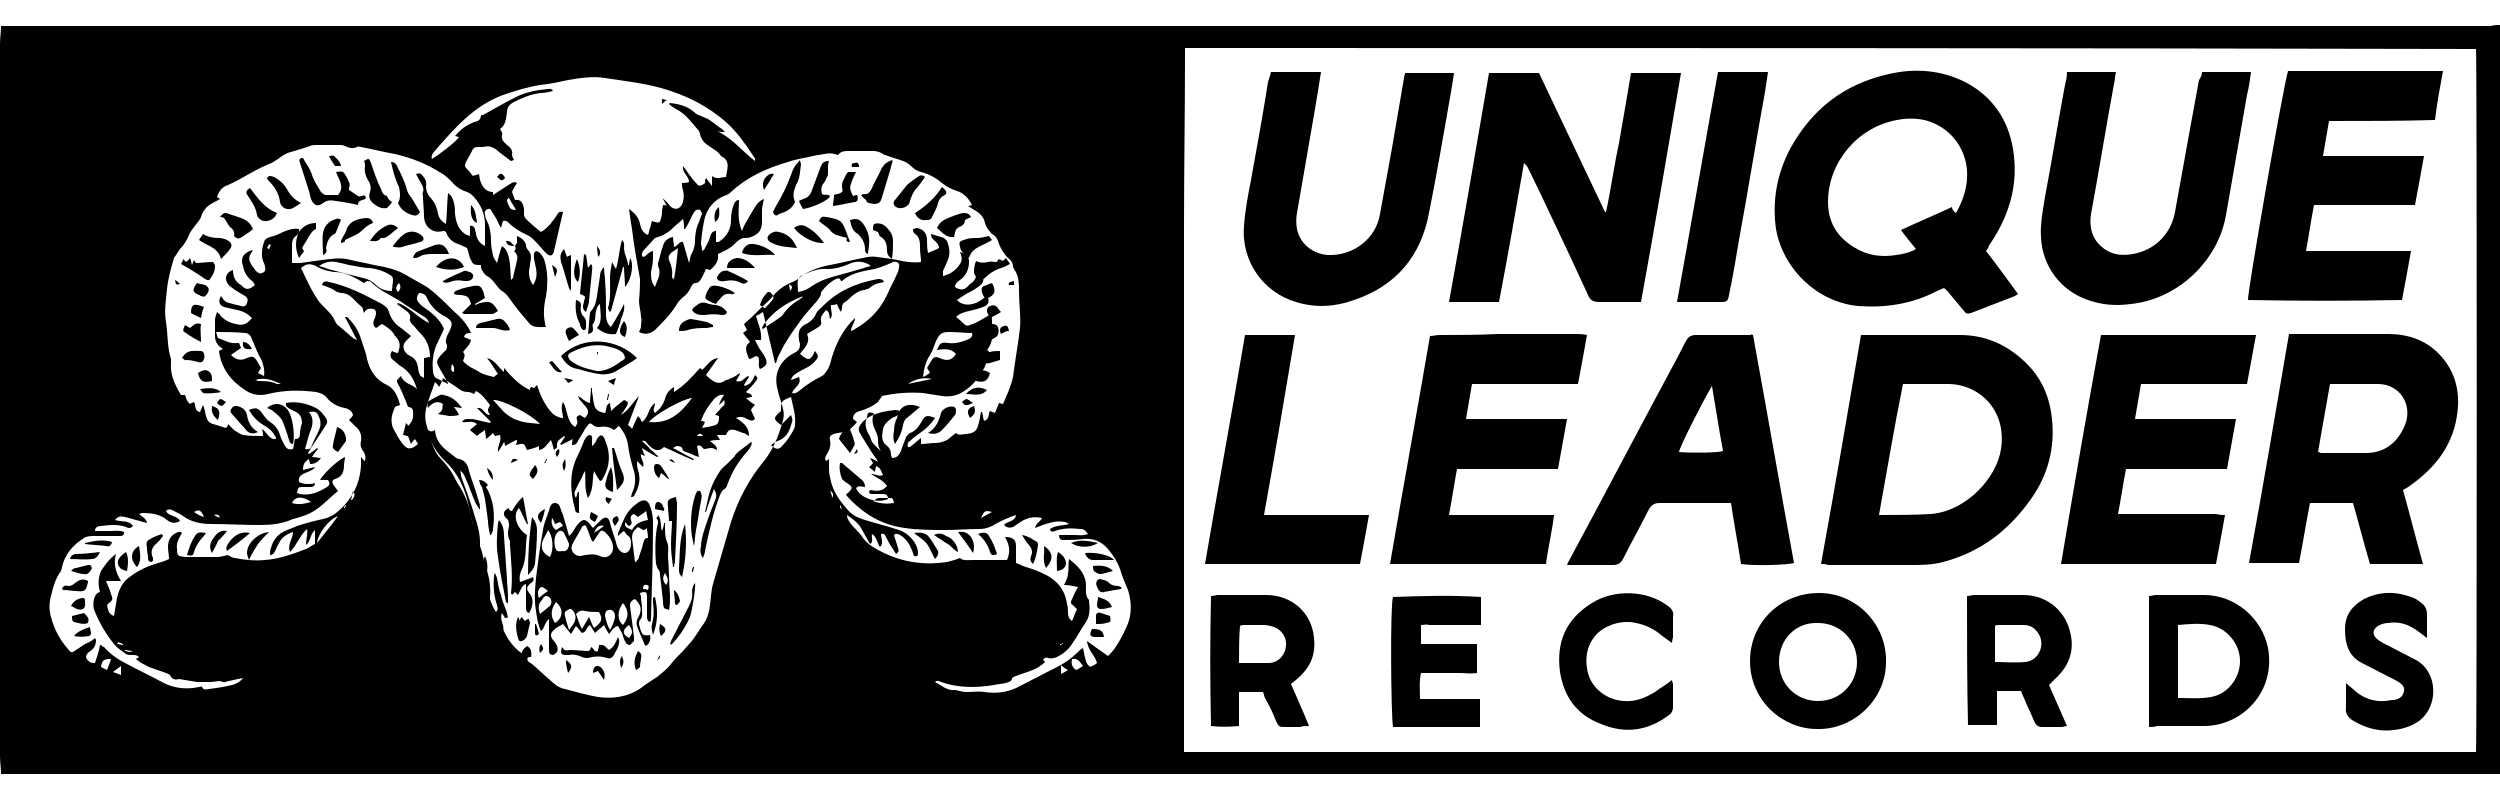 <?xml version="1.0" encoding="utf-8"?>
<!-- Generator: Adobe Illustrator 27.9.0, SVG Export Plug-In . SVG Version: 6.00 Build 0)  -->
<svg version="1.0" id="Layer_1" xmlns="http://www.w3.org/2000/svg" xmlns:xlink="http://www.w3.org/1999/xlink" x="0px" y="0px"
	 viewBox="0 0 250 80" enable-background="new 0 0 250 80" xml:space="preserve">
<g>
	<path d="M250,2.5c0,25,0,50,0,74.9c-83.3,0-166.6,0-249.9,0c0-0.6-0.1-1.2-0.1-1.8c0-4.9,0-9.9,0-14.8C0,42.1,0,23.4,0,4.6
		c0-0.1,0-0.2,0-0.2c0-0.6,0.1-1.2,0.1-1.8c0.3,0,0.6,0,0.9,0c82.7,0,165.4,0,248.1,0C249.4,2.5,249.7,2.5,250,2.5z M51.5,24.6
		c0.1-0.1,0.1-0.2,0.2-0.3c0-0.2,0-0.4,0-0.7c0.5,0.2,0.8,0.5,0.9,0.9c0,0.2,0.1,0.4,0.2,0.5c0.4,0.4,0.3,0.9,0.2,1.4
		c0,0.3-0.1,0.5-0.1,0.8c0,0.5,0.1,0.9,0.4,1.3c0.4-0.6,0.4-1.1,0.3-1.7c-0.1-0.3-0.1-0.6-0.2-0.9c0-0.3-0.1-0.6,0.2-0.8
		c0.4,0.1,0.6,0.4,0.8,0.8c0.4,1.2,0.4,2.5,0.2,3.7c-0.2,0.9-0.3,1.8-0.1,2.7c0,0.1,0,0.2,0.1,0.4c-0.7,0-1.3,0.1-1.7-0.4
		c-0.6-0.7-1.2-1.4-1.7-2.1c-0.3-0.4-0.5-0.8-1-1.1c-0.2-0.1-0.3-0.3-0.5-0.5c-0.3-0.4-0.6-0.8-1-1c-0.2-0.1-0.4-0.4-0.5-0.6
		c-0.1-0.1-0.1-0.3-0.1-0.5c-0.6,0-0.8,0-1-0.5c-0.2-0.3-0.2-0.7-0.4-1.2c-0.2-0.1-0.6-0.3-0.9-0.4c-0.6-0.2-1-0.6-1.2-1.2
		c0,0-0.1,0-0.1-0.1c-0.1,0-0.1,0-0.2,0c-1,0.3-1.9-0.4-1.9-1.5c0-0.6-0.1-1.3-0.1-1.9c0-0.2-0.1-0.3,0-0.5c0.1-0.3,0-0.5-0.1-0.7
		c-0.2-0.4-0.4-0.7-0.6-1.1c0.4-0.1,0.4-0.1,0.6,0.1c0.3,0.3,0.5,0.7,0.4,1.1c0,0.4,0.1,0.7,0.3,1c0.5,0.5,0.8,1.1,0.9,1.8
		c0.1,0.4,0.3,0.7,0.8,1c0.1-1,0.1-2,0.2-3.1c0.4,0.3,0.5,0.6,0.6,1c0.1,0.4,0.1,0.7,0.1,1.1c0.1,0.8,0.3,1.5,1,2
		c0.1,0.1,0.3,0.1,0.5,0.2c0-0.4,0-0.7,0-1c0.3-0.1,0.4,0.1,0.5,0.3c0,0.2,0.1,0.3,0.1,0.5c0.1,0.5,0.3,0.9,0.9,1.2
		c0-0.7,0-1.4,0-2.1c0-1.1-0.4-2-1.1-2.8c-0.2-0.2-0.4-0.4-0.7-0.5c-0.6-0.2-1.1-0.5-1.5-1c-0.3-0.3-0.7-0.7-1.1-0.9
		c-1.4-0.9-2.9-1.5-4.6-1.9c-1.2-0.2-2.3-0.5-3.4-0.7c-0.1,0-0.3-0.1-0.4,0c-0.4,0.2-0.8,0.1-1.2-0.1c-0.2-0.1-0.4-0.1-0.5-0.1
		c-0.8,0-1.6,0-2.4,0c-0.2,0-0.4,0-0.6,0.1c-0.6,0.2-1.2,0.4-1.9,0.6c-0.5,0.1-0.9,0.4-1.3,0.7c-0.3,0.2-0.6,0.4-0.9,0.5
		c-0.7,0.3-1.3,0.6-2,1c-0.7,0.4-1.4,0.8-2.1,1.1c-0.6,0.2-0.9,0.6-1.1,1.2c0.1,0.1,0.2,0.1,0.3,0.2c-0.3,0.2-0.6,0.3-0.9,0.5
		c-0.4,0.2-0.7,0.6-0.9,1c-0.1,0.5-0.5,0.9-0.8,1.3c-0.2,0.3-0.4,0.5-0.5,0.8c-0.2,0.5-0.5,1-0.9,1.4c-0.2,0.3-0.4,0.6-0.6,0.9
		c-0.3,1-0.6,2.1-0.7,3.1c-0.1,1.1-0.3,2.2-0.1,3.3c0.2,1.2,0.1,2.5,0.5,3.7c0,0.1,0,0.2,0,0.4c-0.1,1.2,0.4,2.2,1,3.2
		c0.2,0,0.3,0,0.4,0c0.2,0.6,0.2,0.6,0.5,0.9c0.1-0.1,0.2-0.1,0.4-0.2c0.2,0.3,0,0.9,0.6,1c0.1-0.2,0.2-0.5,0.3-0.7
		c0.2,0.4,0.2,0.8,0.3,1.1c0.1,0.4,0.3,0.7,0.7,0.8c0.4,0.1,0.9,0.3,1.3,0.4c0.1-0.1,0.2-0.2,0.2-0.4c0.2,0.2,0.4,0.4,0.6,0.6
		c0.3,0.2,0.6,0.4,0.9,0.5c0.7,0.1,1.3,0.1,2,0.1c0-0.2,0-0.4-0.1-0.7c0.5,0.3,0.7,1.1,1.4,1c0-0.1,0-0.2-0.1-0.3
		c-0.2-0.4-0.6-0.8-1-1c-0.7-0.4-1.2-0.9-1.6-1.6c0.7-0.3,0.9-0.2,1.3,0.3c0.2,0.3,0.5,0.7,0.8,0.9c0.5,0.3,0.8,0.7,1,1.3
		c0.1,0.4,0.3,0.7,0.5,1.1c0.2,0.3,0.4,0.4,0.8,0.3c0.1-0.3,0.1-0.7,0.2-1c0.4,0,0.5-0.2,0.5-0.6c0-0.3,0.1-0.7,0.2-1
		c0-0.5-0.2-0.9-0.6-1.1c-0.2-0.1-0.4-0.2-0.6-0.3c-0.2-0.1-0.5-0.3-0.4-0.6c0.9-0.2,2,0,3,0.5c0.4,0.2,0.7,0.6,1,1
		c0.1,0.2,0.2,0.4,0,0.7c-0.5,0.8-1,1.5-1.5,2.3c-0.1,0.2-0.2,0.3-0.3,0.5c0,0,0.1,0.1,0.1,0.1c0.3-0.2,0.6-0.4,0.8-0.6
		c0,0,0,0,0.1,0.1c-0.2,0.2-0.4,0.5-0.6,0.8c0.3,0,0.6,0.1,0.9,0.1c-0.3,0.4-0.6,0.6-1.1,0.6c0-0.2-0.1-0.3-0.1-0.5
		c-0.5,0.3-0.6,0.6-0.6,1.1c0.4-0.1,0.8-0.2,1.2-0.3c-0.1,0.2-0.3,0.3-0.5,0.4c-0.2,0.1-0.5,0.2-0.7,0.3c-0.3,0.2-0.5,0.4-0.4,0.8
		c0.2,0.1,0.5,0.2,0.8,0.2c0.3,0,0.6,0,0.8-0.1c0,0.3-0.2,0.4-0.4,0.4c-0.3,0-0.6,0-0.9,0c-0.4,0-0.4,0.1-0.5,0.6
		c0.1,0,0.2,0.1,0.3,0.1c1,0.2,1.9-0.2,2.7-0.7c0.3-0.2,0.3-0.4,0.1-0.7c-0.2,0-0.5,0-0.8,0c0.4-0.7,1.8-2,2.5-2.3
		c0,0.3-0.1,0.5-0.1,0.8c0,0.7-0.2,1.2-0.9,1.4c-0.3,0.1-0.3,0.3-0.2,0.5c0.1,0.2,0.3,0.4,0.5,0.7c-1,0.8-1.9,1.9-3.2,2.4
		c-0.3,0.1-0.6,0.2-0.9,0.3c-0.1,0-0.3,0.1-0.4,0.1c-1.1,0.5-2.2,0.6-3.4,0.6c-1.6,0-3.2-0.1-4.8-0.1c-1,0-2-0.2-2.8-0.8
		c-0.3-0.2-0.7-0.4-1.1-0.6c-0.2-0.1-0.4-0.1-0.6,0.1c0.3,0.6,1.1,0.4,1.4,1c-0.5,0.3-0.9,0.2-1.3-0.1c-0.7-0.6-1.6-0.7-2.5-0.7
		c-0.1,0-0.2,0.1-0.3,0.1c0.3,0.3,0.7,0.4,0.8,0.9c-0.3-0.1-0.5-0.1-0.7-0.2c-0.5-0.1-1-0.3-1.5-0.4c-0.4-0.1-0.7-0.1-1,0.3
		c0.6,0.2,1.4,0,1.8,0.6c-0.3,0.3-0.5,0.2-0.7,0.1c-0.8-0.3-1.7-0.2-2.5-0.1c-0.3,0-0.6,0.1-0.6,0.5c0.5,0,1,0,1.5,0
		c0.5,0,0.9-0.1,1.4,0.1c0,0.4-0.2,0.4-0.5,0.4c-0.8,0-1.6,0-2.4,0c-0.4,0-0.8,0-1.1,0.2c-1.1,0.7-1.9,1.6-2.2,2.9
		c0,0.2-0.1,0.3-0.1,0.4c-0.6,0.8-0.8,1.7-1,2.5c-0.2,0.7-0.2,1.4,0,2.1c0.3,1.2,0.9,2.3,1.7,3.2c0.3,0.4,0.4,0.4,0.8,0.1
		c0.3-0.2,0.6-0.4,0.9-0.6C9,64.2,9.3,64,9.5,63.8c0,0.1,0.1,0.1,0.1,0.2c0,0.5-0.2,0.9-0.7,1.2c-0.4,0.3-0.4,0.7,0.1,1
		c0.1,0.1,0.3,0.1,0.5,0.1c0.2-0.6,0.4-1.2,0.5-1.8c0,0,0.1,0,0.1,0c0.1,0.1,0.2,0.2,0.3,0.2c0.7,0.8,1.5,1.3,2.3,1.7
		c1.1,0.6,2.2,1.1,3.3,1.7c1.2,0.7,2.5,0.9,3.9,0.6c0.1,0,0.3-0.1,0.3,0c0.2,0.4,0.5,0.2,0.7,0.2c0.8-0.1,1.5-0.2,2.3-0.4
		c0.4-0.1,0.8-0.3,1.1-0.7c-0.5,0.1-1,0.2-1.4,0.3c-0.2,0-0.4,0.2-0.6,0.1c-0.4-0.2-0.8,0-1.2,0c-0.5,0-0.9,0-1.4,0
		c-0.6-0.1-1.2-0.2-1.8-0.3C17.6,68,17.2,68,17,67.5c-0.1-0.1-0.2-0.1-0.4-0.2c-0.6-0.2-1.1-0.4-1.7-0.6c-0.4-0.2-0.8-0.4-1.2-0.7
		c0,0-0.1-0.1-0.1-0.1c0.1-0.1,0.2-0.1,0.3-0.2c-0.2-0.2-0.4-0.2-0.6-0.2c-0.3,0-0.6,0-0.7-0.1c-0.4-0.3-0.9-0.6-1.2-1
		c-0.8-1-1.4-2-1.9-3.2c-0.2-0.4-0.2-0.9-0.1-1.3c0.1-0.3,0.2-0.6,0.6-0.7c-0.2-0.7-0.2-1.4,0.1-2.1c0.4-0.6,0.8-1.2,1.5-1.7
		c-0.3,1,0,1.9,0.5,2.7c-0.6,0-1,0-1.5,0c0.2,0.5,0.4,0.9,0.5,1.3c0.2,0.5,0.2,0.6-0.2,0.9c-0.1,0.1-0.1,0.1-0.2,0.2
		c0.1,0.4,0.1,0.9,0.7,1.1c0.1-0.6,0.2-1.2,0.3-1.8c0.2-0.9,0.6-1.7,1.4-2.2c0.8-0.6,1.7-1,2.7-1.3c0.4-0.1,0.7-0.2,1.1-0.4
		c0-0.4-0.1-0.8-0.1-1.2c0-0.6,0.2-1.1,0.8-1.4c0.2-0.1,0.4-0.2,0.6,0c-0.3,0.5-0.6,1-0.5,1.6c0,0.7,0.1,0.7,0.8,0.8
		c1.1,0,2.2,0,3.2,0c0.3,0,0.7-0.1,1.1-0.2c0.2,0.1,0.4,0.3,0.7,0.3c1,0.2,2,0.3,3,0.2c1.4-0.1,2.8-0.6,4.1-1.1
		c0.3-0.1,0.6-0.4,0.9-0.5c0-0.5,0-0.9,0-1.4c-0.5,0.4-0.4,1.1-0.9,1.5c0-0.6,0.2-1.1,0.1-1.6c-0.7,0.6-1,1.6-1.7,2.3
		c-0.3-0.8,0.3-1.3,0.3-2c-0.6,0.2-1.1,0.5-1.4,1.1c-0.2,0.3-0.3,0.7-0.5,1c-0.1,0.1-0.2,0.2-0.3,0.2c0,0-0.1,0-0.1-0.1
		c0-0.2,0-0.4,0.1-0.6c0.2-0.8,0.7-1.4,1.4-1.7c0.4-0.2,0.8-0.3,1.2-0.5c0.9-0.3,1.7-0.5,2.6-0.7c0.5-0.1,0.9-0.3,1.3-0.6
		c1.5-1.2,2.4-2.8,2.5-4.8c0-0.2,0-0.5,0-0.8c0.2,0.2,0.2,0.3,0.4,0.4c0.1-0.4,0-0.8-0.2-1c-0.2-0.3-0.3-0.6-0.2-1
		c0.1-0.6-0.1-1.1-0.6-1.5c-0.2-0.2-0.4-0.4-0.6-0.6c0.2-0.2,0.3-0.3,0.4-0.5c-0.1-0.4-0.4-0.6-0.8-0.7c-0.7-0.1-1.4-0.5-1.8-1
		c-0.3-0.4-0.7-0.5-1.1-0.6c-1.6-0.2-3.2-0.2-4.8,0.2c-0.8,0.2-1.6,0.1-2.3-0.4c-1.4-0.9-2.4-2.2-2.6-3.9c0.1-0.1,0.2-0.1,0.4-0.2
		c-0.5-0.3-0.8-0.7-0.8-1.3c0-0.5,0-1.1,0-1.6c0-0.2,0.1-0.5,0.2-0.8c0.2,0.2,0.3,0.2,0.3,0.3c0.4,0.5,1,0.8,1.6,0.9
		c0.7,0.2,1.1,0,1.6-0.6c-0.4-0.4-0.9-0.7-1.5-0.8c-0.4-0.1-0.9-0.2-1.3-0.3c-0.5-0.2-0.6-0.6-0.3-1.1c0.4,0.6,0.4,0.6,1.2,0.8
		c0.3,0.1,0.5,0.1,0.8,0.2c0.3,0.1,0.5,0,0.6-0.3c0.1-0.3,0.1-0.5-0.2-0.7c-0.3-0.2-0.7-0.4-1-0.6c-0.2-0.2-0.5-0.3-0.7-0.6
		c-0.4-0.5-0.2-1.2,0.5-1.4c0,0.6,0.2,1.2,0.8,1.5c0,0,0.1,0.1,0.1,0.1c0.4,0.4,0.7,0.4,1.3-0.1c-0.1-0.1-0.2-0.4-0.3-0.4
		c-0.5-0.4-0.8-0.9-0.9-1.5c-0.3-0.8,0.1-1.4,1-1.6c-0.1,0.2-0.2,0.3-0.3,0.5c-0.1,0.2-0.1,0.5,0,0.7c0.1,0.3,0.4,0.6,0.6,0.9
		c0.2,0.2,0.4,0.3,0.6,0.2c0.3-0.1,0.4-0.3,0.3-0.6c0-0.2-0.1-0.4-0.2-0.6c-0.2-0.6-0.1-1.3,0.1-1.9c0.1-0.3,0.3-0.4,0.6-0.5
		c0.5-0.1,0.9-0.3,1.3-0.5c0.5-0.2,1-0.4,1.6-0.3c0.1,0.4-0.1,0.5-0.3,0.7c-0.3,0.2-0.4,0.5-0.4,0.9c0,0.4,0,0.9,0,1.3
		c0,0.2,0,0.3,0,0.5c0.3,0,0.5,0,0.8,0c0.7-0.1,1.5-0.2,2.2-0.3c0.9-0.1,1.9-0.3,2.9,0c0.8,0.2,1.5,0.3,2.3,0.5
		c1.1,0.2,2.2,0.4,3.2,1c0.7,0.4,1.4,0.8,2.1,1.2c0.4,0.3,0.8,0.6,1.2,1c0.7,0.6,1.3,1.3,2,1.9c0.5,0.5,0.9,1,1.2,1.7
		c-0.3,0-0.6,0-0.7,0.4c0.2,0.1,0.5,0.2,0.7,0.3c-0.1,0.5-0.5,0.8-0.8,1.2c0.3,0.3,0.1,0.6,0,0.9c0.5,0.6,1.2,0.8,1.8,1.2
		c0.4,0.2,0.9,0.3,1.3,0.4c0.1-0.1,0.2-0.2,0.4-0.3c-0.4-0.6-0.7-1.1-1.1-1.6c0.8,0.2,1.1,0.9,1.7,1.4c0-0.2,0-0.3,0-0.4
		c0.8,0.9,1.5,1.7,2.6,2.2c0-0.1,0-0.2,0.1-0.3c0.1,0,0.2,0.1,0.3,0.1c0.1-0.1,0.2-0.2,0.3-0.3c0.2,0.5,0.3,0.9,0.5,1.3
		c0.3,0.6,0.6,1.1,1.1,1.6c0.3,0.2,0.6,0.4,1,0.4c0-0.5-0.3-1,0-1.6c0.5,0.8,0.3,1.9,1.2,2.5c0.2-0.2,0.3-0.5,0.2-0.7
		c-0.1-0.3,0-0.4,0.3-0.5c0.2,0.1,0.3,0.2,0.5,0.3c0.4-0.5,0.4-0.7,0.1-1.1c-0.2-0.2-0.4-0.5-0.6-0.7c-0.1-0.1-0.1-0.2-0.2-0.4
		c0.4,0.2,0.7,0.6,1.2,0.7c0-0.5,0.1-1,0.1-1.5c0,0,0.1,0,0.1,0c0,0.1,0,0.3,0,0.4c0.1,0.4,0.1,0.8,0.2,1.2c0.1,0.6,0.5,0.8,1.1,0.9
		c0.2-0.3,0-0.8,0.5-1c0,0.3,0.1,0.5,0.1,0.8c0.4-0.4,0.8-0.7,1.3-1.1c0.5,0.2,0.5,0.3,0.1,0.9c-0.1,0.2-0.3,0.4-0.4,0.6
		c0.8-0.5,1.2-1.3,1.8-1.9c-0.4,1-0.7,1.9-1.1,2.9c0.1,0.1,0.3,0.2,0.4,0.4c0.2-0.5,0.4-0.9,0.6-1.3c0.2,0.2,0.3,0.4,0.4,0.6
		c0.7-0.5,0.6-1.4,1.3-1.9c0,0.4-0.3,0.7,0,1c0.5-0.4,0.8-0.8,1-1.4c0.1-0.5,0.4-0.9,0.9-1.2c0,0.1,0,0.2,0,0.3c0,0.1,0,0.1,0,0.2
		c1.1-0.7,1.8-1.5,2.6-2.4c0.1,0.1,0.2,0.1,0.2,0.2c0.5-0.4,0.8-1.1,1.6-1.2c-0.4,0.6-0.8,1.1-1.2,1.7c0.3,0.3,0.5,0.5,0.9,0.7
		c0.5,0.2,0.8,0,1.1-0.2c0.1,0,0.2,0,0.3-0.1c0.3-0.1,0.5-0.2,0.8-0.4c0.1-0.1,0.2-0.1,0.3-0.2c0,0,0,0,0,0.1
		c-0.1,0.2-0.3,0.5-0.4,0.7c0.6,0.2,0.8-0.3,1.2-0.5c0,0,0.1,0.1,0.1,0.1c-0.2,0.3-0.4,0.6-0.5,0.8c0,0,0.1,0.1,0.1,0.1
		c0.2-0.1,0.5-0.2,0.6-0.4c0.2-0.2,0.3-0.5,0.4-0.7c0.3,0.3,0.3,0.3,0.1,0.6c-0.3,0.4-0.6,0.7-1,1.1c0.2,0.2,0.6,0.1,0.6,0.5
		c-0.2,0-0.4,0.1-0.6,0.1c0.3,0.3,0.6,0.5,0.9,0.7c-0.2,0.2-0.3,0.3-0.4,0.5c0.1,0.3,0.3,0.6,0.4,0.9c-0.3,0.3-0.5,0.1-0.8,0
		c-0.3-0.2-0.7-0.3-1.1-0.1c1,0.6,1.3,1.1,1.3,1.8c-0.2-0.1-0.4-0.3-0.6-0.3c-0.3-0.1-0.5-0.2-0.8-0.3c-0.5-0.1-0.7,0-0.9,0.5
		c-0.3,0-0.6,0-0.9,0c0.1,0.2,0.2,0.3,0.3,0.5c-0.4,0-0.6,0-1,0.1c0.3,0.3,0.7,0.4,0.7,0.9c-0.2-0.1-0.4-0.2-0.6-0.2
		c-0.2,0-0.5,0.1-0.7,0.1c-0.2-0.1-0.3-0.5-0.7-0.3c0.1,0.4,0.1,0.7,0.2,1.1c-0.4-0.1-0.7-0.3-1-0.4c-0.3-0.1-0.6-0.1-0.7-0.5
		c0-0.1-0.3-0.2-0.5-0.2c-0.1,0-0.2,0.1-0.4,0.2c0.8,0.4,1.4,0.8,2.1,1.1c0,0,0,0.1-0.1,0.1c-1-0.4-2-0.9-2.9-1.3
		c-0.4,0.4-0.8,0.4-1.2,0.1c-0.2-0.2-0.4-0.3-0.5-0.5c-0.1-0.1-0.2-0.3-0.5-0.2c0.3,0.3,0.6,0.5,0.8,0.8c0.3,0.2,0.5,0.5,0.8,0.7
		c0,0,0,0.1-0.1,0.1c-0.5-0.3-0.9-0.5-1.5-0.9c0.1,0.4,0.2,0.6,0.3,0.8c-0.2-0.1-0.3-0.1-0.4-0.2c-0.1,0.5,0.4,0.8,0.2,1.3
		c-0.2-0.2-0.4-0.4-0.6-0.6c0,0.3,0,0.6,0.1,0.9c0.3,0.9,0.1,1.7-0.3,2.4c-0.1,0.2-0.1,0.3-0.4,0.3c0-0.1,0.1-0.3,0.1-0.4
		c0.4-0.8,0.4-1.7,0.1-2.5c-0.2-0.7-0.4-1.5-0.5-2.3c-0.1-0.7-0.4-1.3-0.9-1.9c-0.2,0.1-0.3,0.3-0.5,0.4c-0.4-0.3-0.9-0.4-1.4-0.3
		c-0.3,0-0.5,0-0.7-0.2c-0.2-0.2-0.4-0.2-0.5,0c-0.1,0.1-0.2,0.3-0.3,0.4c-0.2,0.4-0.5,0.8-0.7,1.2c-0.1,0.2-0.2,0.4-0.6,0.4
		c0-0.2,0-0.4,0.1-0.6c-0.4,0.2-0.8,0.4-1.2,0.6c0,0,0-0.1-0.1-0.1c0.2-0.2,0.3-0.5,0.5-0.7c0,0-0.1-0.1-0.1-0.1
		c-0.3,0.3-0.8,0.4-0.7,1.1c0,0.1-0.2,0.2-0.3,0.3c-0.1-0.4-0.2-0.7-0.3-1c-0.4,0.4-0.6,0.9-1.2,1c0-0.2,0-0.3,0-0.4
		c-0.4,0.2-0.8,0.3-1.2,0.4c-0.3-0.7-0.3-0.7-1.1-0.5c0-0.1,0.1-0.2,0.1-0.4c0,0,0-0.1-0.1-0.1c-0.4,0.2-0.7,0.4-1.1,0.6
		c0-0.1,0-0.2-0.1-0.4c-0.2,0.4-0.4,0.7-0.6,1c-0.1-0.6,0.4-1.1,0.2-1.7c-0.2,0-0.4,0.1-0.5,0.1c-0.1-0.1-0.1-0.2-0.2-0.3
		c-0.2,0.2-0.4,0.4-0.7,0.6c0-0.4-0.1-0.6-0.1-0.9c-0.3,0.2-0.6,0.4-0.8,0.6c-0.2-0.2-0.5-0.4-0.7-0.6c0.2-0.2,0.5-0.4,0.7-0.6
		c-0.5-0.4-1-0.1-1.5-0.2c0.2-0.3,0.4-0.3,0.6-0.3c0.3,0,0.6,0,0.9,0.1c0.4,0.1,0.9,0.2,1.3,0.3c0,0,0-0.1,0.1-0.1
		c-0.5-0.5-0.9-0.9-1.4-1.4c0.7-0.1,0.7,0.7,1.3,0.7c-0.1-0.2-0.2-0.3-0.2-0.5c0-0.1,0.1-0.3,0.2-0.5c-0.4-0.5-0.8-1.1-1.4-1.4
		c-0.1,0.1-0.1,0.2-0.2,0.3c-0.2-0.1-0.4-0.2-0.6-0.2c-0.4,0-0.6-0.1-0.9-0.3c-0.5-0.4-1.1-0.7-1.6-1.1c-0.1,0.3-0.2,0.6-0.4,0.9
		c-0.1-0.2-0.2-0.3-0.4-0.5c-0.3,0.9-0.7,1.8-0.9,2.7c-0.1,0.4-0.1,1,0,1.4c0.2,0.8,0.4,1.5,0.7,2.3c0.2,0.5,0.4,0.9,0.8,1.3
		c0.4,0.4,0.8,0.9,1.1,1.4c0.3,0.5,0.5,1,0.8,1.4c0.6,1,1,2.1,1.2,3.3c0.1,0.5,0.3,0.9,0.4,1.4c0.2,0.6,0.4,1.2,0.6,1.8
		c0.1,0.4,0.2,0.9,0.3,1.3c0.4,1,0.6,2.1,0.5,3.2c0,0.2,0,0.5,0,0.7c0,0.5,0.2,1,0.6,1.3c0.2,0.2,0.4,0.5,0.5,0.7
		c0.5,1.4,1.3,2.6,2.7,3.3c-0.2,0.4,0.1,0.5,0.4,0.7c0.6,0.5,1.2,1.1,1.8,1.6c0.4,0.4,0.9,0.8,1.5,0.9c1.1,0.3,2.2,0.6,3.3,0.8
		c1.5,0.2,3,0,4.3-0.9c0.5-0.4,1-0.7,1.6-1.1c0.5-0.4,1-0.8,1.4-1.3c0.3-0.4,0.7-0.8,1.1-1.2c0.3-0.3,0.6-0.7,0.9-1
		c0.4-0.5,0.7-1,1.1-1.6c0.5-0.6,0.7-1.3,0.8-2.1c0.1-0.7,0.1-1.4,0.3-2.1c0.6-2.1,1.2-4.1,1.8-6.2c0.7-2.2,1.8-4.3,3.3-6.1
		c0.4-0.5,0.7-1,1-1.6c0.4-0.8,0.7-1.7,0.9-2.5c0.1-0.3,0.1-0.8,0-1.1c-0.1-0.6-0.4-1.2-0.5-1.8c-0.5-1.6,0.1-3,1.6-3.8
		c0.1,0,0.1-0.1,0.2-0.1c0.3-0.2,0.4-0.4,0.4-0.8c0-0.1-0.1-0.3-0.1-0.4c-0.1-0.9,0-1.3,0.9-1.7c0.3-0.2,0.5-0.4,0.7-0.7
		c0.1-0.3,0.3-0.6,0.6-0.8c1.6-1.7,3.5-2.5,5.7-2.9c0.2,0,0.5,0,0.6,0.3c-0.3,0.1-0.6,0.1-0.8,0.2c-0.3,0.1-0.5,0.3-0.8,0.5
		c-0.1,0-0.2,0-0.3,0.1c-0.5,0-0.9,0.3-1.3,0.6c-0.2,0.2-0.5,0.5-0.7,0.6c-0.2,0.1-0.3,0.3-0.3,0.5c0,0.1,0,0.2-0.1,0.5
		c-0.2-0.3-0.3-0.5-0.4-0.8c-0.2,0.1-0.4,0.1-0.6,0.1c-0.1,0.5,0.3,1-0.1,1.4c-0.1-0.3,0-0.7-0.4-0.9c-0.2,0.3-0.6,0.6-0.5,1.1
		c0.1,0.4-0.1,0.5-0.4,0.7c-0.3,0.2-0.7,0.4-1,0.6c0.4,0.9-0.3,1.4-0.7,2c0.2,0.1,0.3,0.3,0.4,0.3c0.4,0.3,0.6,0.3,0.9-0.2
		c0.1-0.1,0.1-0.3,0.2-0.4c0.3,0.4,0.4,0.6,0.1,0.9c-0.2,0.3-0.5,0.5-0.8,0.7c-0.4,0.2-0.8,0.4-1.1,0.6c-0.2,0.1-0.5,0.3-0.6,0.7
		c0.3-0.1,0.6-0.2,0.8-0.3c0.3,0.8-0.5,1-0.7,1.6c0.4,0.1,0.5-0.1,0.7-0.2c0.7-0.6,1.5-1.1,2.3-1.5c0.2-0.1,0.4-0.4,0.6-0.7
		c0.2-0.4,0.3-0.8,0.4-1.2c0.4-1.3,1-2.5,1.9-3.5c0.1-0.1,0.3-0.3,0.4-0.4c0,0.5-0.4,0.8-0.4,1.3c0.2-0.1,0.3-0.1,0.4-0.2
		c1.4-0.8,2.5-1.9,3.2-3.4c0.3-0.7,0.7-1.4,1-2.1c0.1-0.2,0.2-0.5,0.2-0.7c0.1-0.4-0.2-0.6-0.6-0.5c-0.1,0-0.1,0.1-0.2,0.1
		c-0.7,0.3-1.4,0.6-2.2,0.7c-1,0.2-1.9,0.4-2.7,1.1c0,0-0.1,0-0.1,0c-0.1-0.3-0.2-0.3-0.5-0.2c-0.6,0.3-1,0.7-1.4,1.2
		c0,0-0.1,0.1-0.1,0.2c0,0.3-0.2,0.5-0.4,0.8c-0.5,0.6-1.1,1.2-1.6,1.9c-0.5,0.7-1.1,1.5-1.5,2.2c-0.2,0.3-0.4,0.7-0.6,1.1
		c-0.2,0.3-0.3,0.7-0.4,1c0,0-0.1,0-0.1,0c-0.4-1.7-0.8-3.4-1.2-5.1c-0.3,0.2-0.5,0.3-0.7,0.4c0.2,0.8,0.6,1.5,0.5,2.4
		c-0.2,0-0.3,0-0.6,0c0.1,0.2,0.2,0.4,0.3,0.6c0.2,0.4,0.5,0.7,0.7,1.1c0.3,0.6,0.2,0.9-0.5,1.2c-0.2-0.3-0.1-0.6-0.1-0.9
		c0-0.3-0.2-0.5-0.5-0.3c-0.2,0.1-0.3,0.2-0.5,0.2c-0.2-0.6-0.6-1.2,0.1-1.7c-0.2-0.3-0.5-0.6-0.7-0.9c0.1-0.1,0.3-0.2,0.4-0.3
		c-0.1-0.2-0.2-0.4-0.3-0.6c0.6-0.5,1.1-1,1.7-1.6c0.4-0.4,0.9-0.8,1.2-1.2c0.4-0.5,0.9-0.9,1.5-1.2c0.4-0.2,0.8-0.3,1.1-0.6
		c0.9-0.7,2-1.1,3.1-1.3c1.1-0.2,2.2-0.5,3.3-0.7c0.4-0.1,0.9-0.2,1.4-0.1c0.8,0.1,1.7,0.2,2.5,0.4c0.6,0.1,1.2,0.2,1.9,0.1
		c0-0.5-0.1-0.9-0.1-1.4c0-0.6,0-1.1-0.6-1.5c-0.1-0.1-0.1-0.3-0.1-0.4c0.1,0,0.3-0.1,0.4-0.1c0.6,0.1,1,0.5,1,1.2
		c0,0.4,0,0.8,0.1,1.3c0.4-0.2,0.8-0.3,1.1-0.5c0-0.3-0.2-0.5-0.4-0.7c-0.2-0.2-0.4-0.3-0.4-0.7c0.3,0.1,0.7,0.2,1,0.3
		c0.4,0.1,0.6,0.3,0.7,0.7c0.2,0.6,0.2,1.2-0.1,1.8c-0.1,0.3-0.3,0.6-0.4,0.9c0,0.1,0,0.3,0,0.5c0.8-0.2,1.3-0.6,1.7-1.2
		c0.2-0.3,0.2-0.6,0.1-0.9c0-0.1-0.1-0.2-0.1-0.3c0.7,0.2,0.9,0.4,0.9,1c0,0.7-0.3,1.4-0.9,1.8c-0.3,0.2-0.5,0.4-0.5,0.7
		c0.6,0.4,1,0.3,1.4-0.2c0,0,0.1-0.1,0.1-0.1c0.5-0.3,0.7-0.7,0.6-1.3c0-0.1,0-0.1,0-0.4c0.2,0.3,0.4,0.4,0.5,0.6
		c0.4,0.6,0.3,1-0.3,1.4c-0.4,0.3-0.8,0.5-1.2,0.7c-0.3,0.2-0.6,0.4-0.9,0.6c0.7,0.8,2.1,0.5,3-0.5c0.3,0.6,0.2,1-0.4,1.2
		c-0.5,0.2-1,0.3-1.4,0.4c-0.4,0.1-0.9,0.2-1.3,0.6c0.3,0.2,0.6,0.5,0.8,0.7c0.2,0.2,0.4,0.2,0.6,0.1c0.6-0.2,1.1-0.5,1.6-0.8
		c0.2-0.1,0.3-0.2,0.6-0.4c-0.1,1.3,0.4,2.6-0.5,3.7c0.2,0.1,0.3,0.3,0.2,0.6c-0.5,1.6-1.4,2.9-2.8,3.7c-0.6,0.3-1.2,0.4-1.9,0.3
		c-0.6-0.1-1.3-0.2-1.9-0.3c-1.4-0.1-2.7,0-4.1,0.3c-0.1,0.2-0.3,0.4-0.4,0.6c-0.5,0.4-1.1,0.7-1.8,0.9c-0.4,0.1-0.7,0.3-0.7,0.8
		c0.1,0.1,0.3,0.2,0.4,0.3c-0.3,0.4-0.7,0.7-1,1C83,43.3,82.9,43.6,83,44c0.1,0.5,0,0.9-0.3,1.4c-0.1,0.2-0.3,0.4-0.1,0.7
		c0.1-0.1,0.2-0.1,0.3-0.2c0,0.3,0,0.6,0,0.8c0,0.3,0,0.7,0.1,1c0.2,1.3,0.9,2.3,1.7,3.2c0.4,0.5,0.9,0.8,1.5,1
		c1.2,0.4,2.5,0.7,3.7,1.1c0.9,0.3,1.8,1.2,1.9,2.2c0,0.3,0,0.5-0.4,0.4c-0.1-0.3-0.2-0.6-0.3-0.8c-0.2-0.5-0.6-1-1.1-1.3
		c-0.2-0.1-0.4-0.2-0.6,0c0.1,0.4,0.3,0.9,0.4,1.3c0.1,0.2,0.1,0.4-0.2,0.6c-0.1-0.2-0.2-0.3-0.3-0.5c-0.3-0.4-0.5-0.8-0.7-1.2
		c-0.1-0.2-0.2-0.4-0.5-0.3c0,0.4,0.3,0.9-0.1,1.3c-0.3-0.4-0.3-1-0.8-1.3c-0.1,0.3,0.2,0.8-0.2,1c-0.3-0.5-0.6-1.1-0.9-1.6
		c-0.3-0.5-0.8-0.9-1.4-1.3c0,0.4,0.2,0.6,0.4,0.9c0.3,0.4,0.7,0.7,1,1.1c0.3,0.5,0.7,0.9,1.2,1.2c2.3,1.4,4.7,1.9,7.4,1.5
		c0.4-0.1,0.8-0.2,1.3-0.4c0.3,0.3,0.8,0.2,1.3,0.2c0.6,0,1.2,0,1.7,0c0.6,0,1.2,0,1.7,0c0.4-0.9,0.2-1.6-0.2-2.3
		c0.7,0,1.1,0.2,1.1,0.9c0,0.6,0,1.1,0,1.7c0.3,0.1,0.5,0.2,0.7,0.3c0.6,0.2,1.3,0.4,1.9,0.7c1.4,0.6,2.3,1.6,2.5,3.1
		c0.1,0.3,0.1,0.6,0.1,0.9c0,0.3,0.1,0.6,0.4,0.8c0.2-0.4,0.3-0.8,0.5-1.2c-0.1-0.1-0.2-0.1-0.2-0.2c-0.5-0.4-0.5-0.4-0.2-1
		c0.1-0.3,0.3-0.6,0.5-1c-0.5-0.1-0.9-0.2-1.4-0.2c0.2-0.4,0.4-0.8,0.4-1.2c0.1-0.4,0-0.8,0.1-1.4c0.9,0.7,1.6,1.4,1.7,2.5
		c0,0.6-0.1,1.2,0.3,1.6c0,0,0,0,0,0.1c0.1,0.7,0.1,1.5-0.3,2.1c-0.5,0.7-0.9,1.5-1.4,2.2c-0.4,0.6-0.9,1-1.5,1.3
		c-0.3,0.1-0.5,0.2-0.9,0.1c-0.2-0.1-0.4,0-0.5,0.2c0.1,0.1,0.2,0.1,0.2,0.2c-0.4,0.4-0.9,0.7-1.5,0.9c-0.5,0.2-0.9,0.3-1.4,0.5
		c-0.2,0.1-0.4,0.1-0.4,0.3c-0.1,0.3-0.4,0.3-0.6,0.4c-0.4,0.1-0.8,0.1-1.2,0.2c-1.8,0.3-3.6,0.3-5.3-0.3c-0.2-0.1-0.4-0.2-0.6,0
		c0.6,0.3,1.2,0.9,2,0.8c0.2,0,0.3,0.1,0.5,0.1c0.3,0.1,0.5,0.1,0.8,0.1c0.5,0,1.1-0.1,1.6,0c1.4,0.2,2.6,0,3.8-0.7
		c1.2-0.6,2.3-1.2,3.5-1.8c0.8-0.4,1.5-0.9,2.1-1.5c0.1-0.1,0.3-0.3,0.5-0.4c0.3,1.5,0.3,1.5,0.7,1.9c0.2-0.1,0.5-0.2,0.7-0.4
		c-0.2-0.8-0.9-1.2-1-2.2c0.8,0.6,1.4,1,2.1,1.5c0.3-0.3,0.5-0.5,0.7-0.8c0.4-0.6,0.8-1.3,1.1-2c0.6-1.2,0.6-2.5,0.2-3.8
		c-0.3-0.7-0.6-1.4-0.8-2.1c-0.3-0.8-0.7-1.4-1.2-2c-0.7-0.8-1.5-1.1-2.5-1c-0.7,0.1-1.3,0.1-2,0.1c-0.3,0-0.4-0.2-0.4-0.5
		c0.5,0,1,0,1.5,0c0.5,0,0.9,0.1,1.4-0.1c-0.3-0.4-0.4-0.5-0.8-0.5c-0.8-0.1-1.7-0.1-2.5,0.2c-0.2,0.1-0.5,0.1-0.5-0.2
		c0.6-0.4,1.2-0.3,1.9-0.5c-0.2-0.1-0.3-0.2-0.4-0.2c-1-0.2-2,0.2-3,0.6c0.1-0.5,0.5-0.6,0.7-1c-0.9-0.2-1.6,0-2.3,0.5
		c-0.2,0.1-0.4,0.3-0.6,0.4c-0.3,0.1-0.6,0.1-0.9-0.2c0.3-0.4,1.1-0.3,1.2-1c-0.3,0.1-0.6,0.2-0.8,0.3c-0.5,0.2-1.1,0.5-1.6,0.8
		c-0.4,0.2-0.8,0.3-1.3,0.3c-1.1,0-2.2,0.1-3.3,0.1c-1.4,0-2.8,0-4.1-0.2c-2.4-0.3-4.3-1.5-5.9-3.3c0.1-0.1,0.1-0.2,0.2-0.2
		c0.5-0.5,0.5-0.6-0.1-1c-0.2-0.1-0.4-0.3-0.5-0.4c-0.2-0.5-0.3-1.1-0.2-1.6c0.1,0,0.1,0,0.2,0c0.7,0.6,1.3,1.1,2,1.7
		c0.2,0.2,0.3,0.4,0.3,0.7c-0.6-0.1-0.6-0.1-0.9,0.1c0.4,1,2.1,1.6,3.2,1.1c0-0.3-0.1-0.5-0.5-0.5c-0.4,0-0.7,0-1.1,0
		c-0.2,0-0.4-0.1-0.2-0.4c0.6,0.1,1.2,0.2,1.7-0.4c-0.4-0.6-1-0.8-1.6-1.2c0.5,0,0.8,0.3,1.2,0.1c-0.3-0.7-0.3-0.7-0.7-0.9
		c0,0.2-0.1,0.3-0.1,0.6c-0.2-0.2-0.4-0.3-0.6-0.5c0.2-0.1,0.3-0.3,0.4-0.4c-0.1-0.2-0.2-0.3-0.3-0.5c0.3,0.1,0.5,0.2,0.8,0.4
		c-0.1-0.2-0.2-0.4-0.3-0.5c-0.5-0.7-0.9-1.4-1.4-2.2c-0.3-0.5-0.3-0.7,0-1.1c0.3-0.4,0.6-0.6,1-0.8c0.8-0.4,1.6-0.5,2.4-0.6
		c0.2,0,0.4,0,0.6,0.3c-0.3,0.2-0.6,0.4-0.9,0.5c-0.4,0.3-0.8,0.6-0.9,1.1c-0.1,0.6-0.2,1.2,0.3,1.6c0.4,0.3,0.5,0.6,0.5,1
		c0,0.1,0.1,0.2,0.1,0.3c0.5,0,0.7-0.3,0.9-0.7c0.1-0.4,0.3-0.8,0.4-1.1c0.1-0.3,0.2-0.5,0.5-0.7c0.6-0.2,0.9-0.7,1.2-1.2
		c0.3-0.6,0.6-0.6,1.3-0.3c-0.4,0.6-0.9,1.1-1.5,1.5c-0.3,0.2-0.7,0.5-1,0.8c-0.2,0.1-0.3,0.3-0.2,0.6c0.1,0,0.2,0,0.2,0
		c0.4-0.3,0.7-0.6,1.1-0.9c0,0.2,0,0.4,0,0.6c0.5,0,0.9-0.1,1.4-0.1c0.4,0,0.8-0.1,1.2-0.3c0.3-0.2,0.6-0.5,0.9-0.7
		c0.3,0.3,0.7,0.1,1,0.1c0.9-0.1,1.1-0.3,1.3-1.2c0.1-0.3,0.1-0.6,0.2-1c0,0,0.1,0,0.1,0c0.1,0.3,0.1,0.6,0.2,0.9
		c0.6-0.2,0.4-0.7,0.6-1c0.2,0.1,0.3,0.1,0.5,0.2c0.1-0.3,0.3-0.7,0.4-1c0.1,0,0.3,0.1,0.4,0.1c0.4-0.9,0.8-1.8,1-2.7
		c0.2-1.6,0.5-3.2,0.7-4.9c0.1-1.2-0.1-2.4-0.1-3.6c0-0.8,0-1.6-0.5-2.3c0-0.1-0.1-0.2-0.1-0.2c0-0.4-0.2-0.7-0.5-0.9
		c-0.4-0.4-0.7-0.9-0.9-1.4c-0.1-0.4-0.3-0.8-0.7-1c-0.3-0.3-0.6-0.7-0.7-1.1c-0.1-0.5-0.4-0.9-0.9-1.2c-0.3-0.2-0.5-0.3-0.8-0.5
		c0.2,0,0.3-0.1,0.4-0.1c-0.3-0.6-0.8-1.2-1.5-1.4c-0.6-0.2-1-0.4-1.5-0.8c-0.6-0.5-1.3-0.9-2.1-1.1c-0.4-0.1-0.7-0.3-1-0.6
		c-0.2-0.2-0.5-0.4-0.8-0.5c-0.5-0.2-1-0.3-1.5-0.5c-0.2-0.1-0.4-0.1-0.5-0.2c-0.3-0.2-0.6-0.3-1-0.3c-0.8,0-1.6,0-2.4,0
		c-0.4,0-0.8,0-1.1,0.4c-0.6-0.2-0.8-0.2-1.4-0.1c-0.4,0.1-0.7,0.1-1.1,0.2c-0.8,0.2-1.7,0.3-2.5,0.6c-2.1,0.6-4.1,1.5-5.7,3
		c-0.2,0.2-0.4,0.3-0.7,0.4c-1,0.4-1.6,1.2-1.9,2.1c-0.2,0.8-0.3,1.6-0.4,2.5c0,0.3,0.1,0.5,0.1,0.9c0.2-0.1,0.3-0.2,0.3-0.3
		c0.2-0.4,0.4-0.7,0.5-1.1c0.1-0.3,0.2-0.6,0.6-0.6c0,0.4,0,0.7,0,1.1c0.1,0,0.1,0,0.2,0c0.1,0,0.1,0,0.2-0.1
		c0.7-0.5,1.1-1.2,1.1-2.1c0-0.6,0.1-1.1,0.3-1.6c0.1-0.2,0.2-0.4,0.5-0.4c0,1-0.2,2,0.3,3.1c0.1-0.3,0.2-0.5,0.3-0.7
		c0.4-0.7,0.8-1.4,1.2-2c0.2-0.2,0.4-0.4,0.7-0.5c-0.1,0.4-0.2,0.8-0.2,1.2c0,0.3,0,0.7,0,1c0,0.9-0.3,1.3-1.1,1.6
		c-0.2,0.1-0.5,0.1-0.7,0.1c-0.2,0-0.3,0.1-0.5,0.2c-0.3,0.2-0.5,0.5-0.8,0.7c-0.4,0.3-0.9,0.5-1.3,0.7c0.1,0.7-0.3,1.2-0.8,1.6
		c-0.1,0-0.2-0.1-0.4-0.1c-0.2,0.4-0.3,0.7-0.5,1c-0.1,0.2-0.3,0.4-0.5,0.4c-0.3,0-0.4,0.2-0.5,0.4c-0.2,0.5-0.5,0.8-0.9,1.1
		c-0.2,0.2-0.4,0.4-0.5,0.6c-0.6,1-1.4,1.8-2.2,2.6c-0.5,0.4-1,0.5-1.6,0.2c0.1-0.2,0.2-0.4,0.2-0.6c0-0.3,0.1-0.6,0-0.9
		c0-0.5-0.2-1.1-0.2-1.6C64,29,64,28.4,64,27.9c-0.3-1.7-0.6-3.3-0.8-5c-0.1-0.6-0.2-1.2-0.3-2c0.6,0.4,1,0.9,1.1,1.5
		c0.1,0.5,0.3,0.9,0.8,1.1c0.1-0.2,0.1-0.5,0.2-0.7c0.1-0.2,0.1-0.5,0.2-0.7c0.1,0,0.2,0.1,0.3,0.1c0.4,0.1,0.5,0.1,0.6-0.4
		c0.1-0.2,0.1-0.5,0.1-0.7c0-0.2,0.1-0.4,0.1-0.6c0.2,0,0.3,0,0.4,0.1c-0.2-0.3-0.3-0.6-0.5-0.8c0.3,0.2,0.6,0.5,0.8,0.8
		c0.5,0.5,1.1,0.3,1.3-0.4c0.1-0.4,0.1-0.8,0-1.2c-0.1-0.2-0.1-0.4-0.1-0.7c0.3,0,0.4,0,0.7-0.1c0-0.6-0.7-0.9-0.6-1.6
		c0.2,0.3,0.4,0.5,0.5,0.7c0.3,0.4,0.6,0.8,0.9,1.1c0.1,0.2,0.3,0.2,0.5,0.1c0.2-0.1,0.4-0.2,0.3-0.4c0-0.1,0-0.1,0.1-0.3
		c0.2,0.3,0.4,0.5,0.6,0.8c0-0.4,0-0.6,0-1c0.5,0.4,0.9,0.1,1.4,0.1c0.1-0.8,0.5-1.6-0.5-2.1c-0.3-0.5-0.8-0.7-1.2-1
		c-0.5-0.3-0.8-0.7-0.9-1.2c0-0.1-0.1-0.2-0.1-0.3c-0.7-0.8-1.3-1.7-2.3-2.2c-0.2-0.1-0.5-0.3-0.7-0.5c0.1-0.1,0.1-0.1,0.1-0.1
		c0.9,0.1,1.7,0.3,2.4,0.9c0.2,0.2,0.4,0.3,0.7,0.4c0.2,0.1,0.5,0.2,0.7,0.3c0.5,0.3,0.9,0.7,1.4,1c0.1,0.1,0.2,0.2,0.3,0.3
		c-0.3,0-0.6,0-0.8-0.1c1.5,0.7,2.5,2,3.8,3c0-0.1,0-0.1,0-0.2c0-0.1,0-0.1-0.1-0.2c-0.8-1.2-1.6-2.4-2.7-3.4
		c-1.9-1.7-4.1-2.8-6.6-3.5c-1.8-0.5-3.7-0.7-5.6-1c-1.2-0.2-2.5,0-3.7,0.2c-0.9,0.2-1.8,0.4-2.8,0.5c-1.3,0.2-2.5,0.6-3.7,1
		c-3,1.1-5,3.5-7,5.8c-0.1,0.2-0.2,0.4-0.1,0.6c0.8-0.5,2.5-1.8,2.7-2.2c-0.1,0-0.3-0.1-0.4-0.1c0.5-0.6,1-1,1.7-1.3
		c0.4-0.2,0.8-0.1,0.9-0.7c0-0.1,0.1-0.1,0.2-0.1c1.1-0.6,2.1-1.2,3.3-1.8c1-0.5,2.1-0.7,3.2-0.8c0.2,0,0.3-0.1,0.5,0.2
		c-0.4,0.1-0.8,0.2-1.2,0.2c-1,0.1-1.9,0.5-2.7,0.9c-0.4,0.2-0.7,0.5-0.7,1c-0.1,0.6-0.1,1.3-0.7,1.7c0.1,0.2,0.3,0.4,0.2,0.6
		c-0.1,0.5,0.2,0.7,0.5,1c0.3,0.2,0.6,0.5,0.5,1c0,0.1,0.1,0.3,0.2,0.5c-0.1,0-0.2,0.1-0.3,0.1c-0.4-0.3-0.8-0.6-1.2-0.9
		c-0.4-0.4-0.9-0.7-1.6-0.5c-0.2,0-0.4,0-0.5,0c-0.3,0-0.5,0.1-0.6,0.4c-0.2,0.4-0.4,0.7-0.6,1.1c-0.2,0.4-0.1,0.5,0.2,0.8
		c0.2,0.2,0.3,0.4,0.5,0.6c0.2-0.1,0.4-0.1,0.6-0.2c0.1,1.1,0.6,1.8,1.4,1.8c0,0.1,0,0.2,0,0.3c0.6-0.4,1.1-0.7,1.7-1.1
		c0.2-0.1,0.4-0.3,0.7-0.1c-0.2,0.3-0.4,0.6-0.5,0.9c0.1,0.3,0.2,0.5,0.3,0.8c0.6-0.1,0.8,0.3,0.9,0.9c0,0.2,0,0.3,0,0.5
		c0,0.2,0.1,0.4,0.2,0.5c0.5,0.5,1,0.9,1.5,1.3c0.7-0.4,1.2-1.1,1.6-1.7c0.1-0.2,0.2-0.4,0.6-0.3c-0.3,1.3-0.6,2.6-0.9,3.9
		c-0.1,0.5-0.4,0.6-0.8,0.2c-0.4-0.4-0.7-0.8-1.1-1.2c-0.2-0.2-0.5-0.5-0.8-0.6c-0.6-0.3-1.2-0.6-1.7-1.1c-0.2-0.2-0.4-0.4-0.7-0.3
		c-0.1,0.2-0.1,0.4-0.2,0.7c-0.3-0.5-0.4-0.9-0.7-1.3c-0.1-0.2-0.2-0.3-0.3-0.5c-0.2-0.2-0.4-0.1-0.5,0c-0.1,0.1-0.2,0.3-0.1,0.4
		c0,0.3,0.1,0.5,0.2,0.7c0.3,0.6,0.4,1.3,0.4,2c0,0.5,0.1,1,0.2,1.4c0,0.2,0.2,0.5,0.4,0.8c0.2-0.7,0.3-1.2,0.5-1.7
		c0.2,0.2,0.3,0.2,0.4,0.4c0.5,0.9,0.4,2,0.5,3c0.1-0.1,0.2-0.2,0.2-0.2c0.1-0.6,0.3-1.2,0.4-1.8c0.1-0.3,0-0.6-0.3-0.9
		C51.6,25,51.6,24.8,51.5,24.6L51.5,24.6z M118.5,4.8c0,0.3,0,0.5,0,0.7c0,5.7-0.1,11.5-0.1,17.2c0,7.5,0,15.1,0,22.6
		c0,7.3,0,14.6,0,22c0,2.3,0,4.7,0,7c0,0.3,0,0.6,0,0.9c43.1,0,86.1,0,129.2,0c0.1-0.8,0.1-69.9,0-70.3
		C204.6,4.8,161.6,4.8,118.5,4.8z M30.1,26.8c0.5,1,0.9,2,1.5,2.9c0.2,0.4,0.5,0.7,0.9,1.1c0.4,0.4,0.8,0.8,1,1.3
		c0.1,0.2,0.2,0.4,0.4,0.5c0.5,0.4,0.9,0.8,1.4,1.2c0.1,0.1,0.2,0.1,0.4,0.2c-0.4-0.8-0.8-1.5-1.2-2.3c0.1,0,0.2,0,0.2,0
		c0.1,0.1,0.2,0.1,0.2,0.2c0.6,0.6,1,1.3,1.2,2c0.2,0.7,0.5,1.3,0.6,2c0.3,1.2,0.9,2.1,2,2.6c0.8,0.4,1.1,1.2,1.3,2
		c-0.2,0.1-0.4,0.1-0.5,0.2c-0.3,0.7-0.5,1.3-0.2,2.1c0.3,0.5,0.5,1,0.9,1.5c0.5,0.7,0.9,0.7,1.6,0.1c-0.1-0.2-0.2-0.3-0.3-0.5
		c-0.2,0.2-0.3,0.3-0.4,0.5c-0.1-0.3-0.2-0.5-0.3-0.8c-0.2,0-0.3-0.1-0.5-0.1c0.1-0.4,0.2-0.8,0.3-1.2c0.1,0.1,0.2,0.2,0.2,0.3
		c0.3-0.3,0.5-0.6,0.5-1c0-0.4,0.1-0.8-0.4-0.9c-0.1,0-0.2-0.2-0.2-0.3c-0.3-0.7-0.6-1.5-1-2.2c0,0,0-0.1,0-0.2
		c0.1-0.1,0.2-0.2,0.4-0.4c0.3,0.8,1.1,0.8,1.6,1.3c-0.4-1.2-0.8-1.8-1.8-2.4c-0.2-0.2-0.5-0.4-0.7-0.6c-0.2-0.2-0.2-0.5,0-0.8
		c0.2,0.1,0.4,0.2,0.6,0.2c0.2-0.6,0.3-1.1-0.2-1.6c0,0,0-0.1-0.1-0.1c-0.3-0.6-0.8-0.9-1.3-1.2c-0.2,0.1-0.4,0.3-0.6,0.4
		c-0.3-0.2-0.3-0.5-0.2-0.8c0.1-0.2,0.2-0.5,0.2-0.7c0-0.2-0.1-0.4-0.3-0.4c-0.4-0.1-0.7,0-0.9,0.4c-0.1-0.2-0.1-0.5-0.2-0.6
		c-0.7-0.5-1.1-1.4-2.1-1.4c-0.1,0-0.3-0.1-0.4-0.1c-0.2-0.1-0.4-0.3-0.7-0.4c-0.2-0.1-0.5-0.2-0.8-0.3c0.1-0.4,0.4-0.4,0.7-0.3
		c1.9,0.4,3.6,1.3,5.3,2.2c0.3,0.2,0.6,0.4,0.7,0.8c0.2,0.7,0.6,1.2,1.2,1.6c0.3,0.2,0.6,0.5,1,0.8c-0.2,0.2-0.3,0.3-0.5,0.5
		c-0.4,0.4-0.3,0.9,0.1,1.3c0.1,0.1,0.2,0.1,0.3,0.2c0.5,0.2,0.7,0.6,0.8,1.1c0,0.3,0.1,0.6,0.2,0.8c0,0.1,0.2,0.2,0.4,0.3
		c0-0.8,0-1.4,0-2c0.2,0,0.4-0.1,0.6-0.1c0-0.9-0.3-1.7-0.9-2.3c-0.3-0.3-0.6-0.7-0.9-1c-0.1-0.1-0.3-0.4-0.2-0.5
		c0.1-0.5-0.2-0.7-0.5-0.9c-0.3-0.2-0.5-0.4-0.8-0.6c0,0,0.1-0.1,0.1-0.1c0.6,0.2,1.1,0.6,1.5,0.9c0.5,0.4,1,0.8,1.6,1.1
		c-0.1-0.4-0.4-0.6-0.6-0.7c-0.8-0.5-1.6-1-2.3-1.5c-1-0.6-2.1-1.1-2.9-1.9c-0.1-0.1-0.3-0.1-0.4-0.1c-0.1,0-0.2,0.2-0.3,0.2
		c-0.5-0.3-1-0.6-1.5-0.8c-0.5-0.2-1-0.3-1.5-0.3c-0.6-0.1-1.2-0.2-1.8-0.6C30.9,26.3,30.6,26.4,30.1,26.8z M68.3,21.9
		c-0.3,0.3-0.6,0.5-0.8,0.7c-0.5,0.5-1,0.9-1.7,1.1c-0.1,0-0.2,0.1-0.3,0.1c-0.4,0.4-0.8,0.9-1.2,1.3c-0.1,0.2-0.2,0.4,0,0.6
		c0.4-0.1,0.5-0.5,1-0.6c0,0.3,0,0.5,0,0.7c0,0.5-0.1,0.9-0.2,1.4c0,0.5,0,1,0.4,1.5c0.2-0.7,0.7-1.3,0.3-2.1c0-0.1,0-0.2,0-0.3
		c0.2-0.6,0.3-1.2,0.5-1.7c0.1-0.5,0.5-0.8,1-0.9c0,0.3,0.1,0.7,0.1,1c0.4-0.1,0.5-0.6,0.9-0.5c0.2,0.7,0.4,1.4,0.6,2.1
		c0.1-0.3,0.1-0.7,0.3-1c0.2-0.4,0.3-0.8,0.3-1.2c0-0.6,0.1-1.3,0.4-1.9c0.1-0.3,0.2-0.6,0.3-0.8c0-0.1-0.1-0.3-0.2-0.4
		c-0.1-0.1-0.3,0-0.4,0c-0.1,0.1-0.2,0.2-0.3,0.4c-0.2,0.3-0.3,0.7-0.5,1c-0.1,0.2-0.2,0.3-0.3,0.5c0,0-0.1,0-0.1,0
		C68.4,22.5,68.4,22.2,68.3,21.9z M79.8,29.2c0.6-0.1,1-0.3,1.4-0.6c0.6-0.4,1.3-0.7,2-0.9c1.1-0.3,2.2-0.6,3.2-0.9
		c0.2-0.1,0.4-0.1,0.7-0.2c-0.2-0.1-0.2-0.2-0.3-0.2c-0.6-0.3-1.3-0.3-1.9,0c-0.7,0.3-1.4,0.5-2.1,0.5c-1-0.1-1.9,0.3-2.7,0.7
		c-0.1,0.1-0.3,0.2-0.3,0.4C79.7,28.3,79.8,28.7,79.8,29.2z M39.2,29.1c0-0.4,0.1-0.8,0.1-1.1c0-0.3-0.1-0.4-0.3-0.5
		c-0.6-0.4-1.3-0.6-2-0.7c-0.7,0-1.4-0.2-2.1-0.3c-0.4-0.1-0.8-0.2-1.3-0.3c-0.6-0.1-1.1,0-1.7,0.4c0.4,0.1,0.7,0.2,0.9,0.3
		c1.2,0.3,2.3,0.6,3.5,0.9c0.5,0.1,0.9,0.3,1.3,0.7C37.9,28.8,38.4,29.1,39.2,29.1z M44.8,38.4c0-0.1,0-0.1,0-0.1
		c-0.3-0.5-0.5-0.9-0.8-1.4c-0.4-0.7-0.4-0.8,0.1-1.4c0.2-0.2,0.3-0.3,0.5-0.5c0.1-0.1,0.1-0.4,0.1-0.5c-0.2-0.3-0.1-0.6,0-0.9
		c0.1-0.2,0.2-0.4,0.3-0.6c0.3-0.7,0.2-0.9-0.4-1.3c-0.8-0.4-1.5-1-1.9-1.9c-0.1-0.3-0.4-0.5-0.8-0.5c-0.3,0.5-0.3,0.7,0.1,1.1
		c0.1,0.1,0.1,0.1,0.2,0.2c0.9,0.6,1.8,1.3,2.2,2.3c-0.3,0.6-0.5,1.1-0.8,1.7c-0.3,0.8-0.4,1.7-0.3,2.5c0,0.2,0.1,0.6,0.3,0.7
		C44,38,44.4,38.2,44.8,38.4z M21.6,33.2c0.1,0.2,0.1,0.5,0.2,0.6c0.6,0.2,1.2,0.6,1.9,0.5c0.1,0,0.1,0,0.2,0
		c0.1,0.2,0.1,0.3,0.2,0.5c-0.3,0.2-0.6,0.4-1,0.7c0.5,0.5,1,0.6,1.6,0.3c0.5-0.2,0.7-0.2,1,0.3c0.1,0.2,0.3,0.5,0.4,0.7
		c-0.1,0.2-0.2,0.3-0.3,0.5c0.2,0.1,0.4,0.2,0.6,0.3c0.1-0.6-0.1-1.3-0.3-1.7c-0.3-0.5-0.5-1-0.7-1.5c-0.1-0.2-0.2-0.5-0.3-0.7
		c-0.1-0.2-0.3-0.4-0.6-0.4C23.5,33.2,22.6,33.2,21.6,33.2z M95.6,35.4c-0.5-0.6-1.2-0.5-1.9-0.4c0.3-0.7,0.4-0.8,1.1-0.7
		c0.7,0.1,1.4-0.1,2.1-0.4c0.2-0.1,0.4-0.3,0.3-0.6c-0.7,0-1.5-0.1-2.2-0.1c-0.8,0-1,0.1-1.4,0.9c-0.2,0.5-0.3,0.9-0.6,1.4
		c-0.4,0.6-0.6,1.3-0.7,2.2c0.3-0.1,0.5-0.3,0.7-0.4c-0.1-0.2-0.2-0.4-0.3-0.5c0.1-0.2,0.2-0.3,0.3-0.5c0.4-0.7,0.5-0.7,1.2-0.4
		C94.8,36.1,95.2,36,95.6,35.4z M79.1,41.5c0.1,0.3,0.2,0.5,0.1,0.7C79,42.9,78.8,43.6,78,44c-0.3,0.1-0.6,0.3-0.9,0.5
		c0.5,0.5,0.8,0.5,1.2,0c0.4-0.4,0.7-0.9,1-1.4c0.1-0.2,0.2-0.4,0.2-0.6c0.1-1-0.2-1.8-0.4-2.8c-1,0.4-1,0.4-1,1.4
		c-0.8,0.7-0.8,0.8,0,1.4C78.4,42.2,78.7,41.9,79.1,41.5z M54,42.4c-0.9-1-3.9-2.5-4.7-2.4c0.4,0.4,0.8,0.9,1.2,1.3
		c0.4,0.3,0.8,0.6,1.2,0.7C52.4,42.3,53.2,42.3,54,42.4z M71.9,40.5C71.9,40.4,71.8,40.4,71.9,40.5c0.1-0.4,0.3-0.7,0.5-1
		c-0.4-0.1-0.6,0.1-0.9,0.3c-0.6,0.7-1.1,1.4-1.4,2.3c0.1,0,0.2,0,0.4,0.1c-0.1,0.2-0.2,0.4-0.3,0.6c0.4-0.1,0.7-0.1,1-0.2
		c0.6-0.1,0.7-0.3,0.7-1c-0.1,0-0.2-0.1-0.4-0.1c0.2-0.3,0.5-0.5,0.6-0.7c0.2-0.2,0.5-0.3,0.3-0.8C72.3,40.2,72.1,40.3,71.9,40.5z
		 M69.2,39.8c-1,0.1-3.8,1.7-4.3,2.4C66.9,42.4,68.1,41.3,69.2,39.8z M30.5,44.9c0.5,0.1,0.6-0.1,0.7-0.4c0.2-0.5,0.5-1,0.7-1.5
		c0.2-0.4,0.2-0.9,0-1.3c-0.2-0.5-0.3-0.6-1-0.5c0.5,0.6,0.4,1.3,0.1,2C30.8,43.7,30.7,44.3,30.5,44.9z M76.2,32.8
		c0,0,0.1,0.1,0.1,0.1c0.5-0.4,1.1-0.7,1.6-1.1c0.2-0.1,0.4-0.3,0.5-0.5c0.4-0.5,0.8-0.9,1.3-1.2c0.2-0.1,0.4-0.3,0.6-0.4
		c-0.1,0-0.2-0.1-0.2,0c-1.5,0.6-2.7,1.4-3.7,2.7C76.4,32.4,76.3,32.6,76.2,32.8z M88.1,45.1c-0.3-0.4-0.3-0.7-0.3-1.2
		c0-0.2-0.1-0.5-0.2-0.7c-0.3-0.6-0.5-1.2-0.2-1.9c0,0,0,0,0,0c-0.6-0.1-0.6-0.1-0.7,0.4c-0.2,0.5-0.2,1,0.1,1.6
		c0.2,0.3,0.3,0.6,0.4,0.9C87.5,44.5,87.7,44.8,88.1,45.1z M67.8,24.8c-0.2,0.2-0.5,0.3-0.7,0.5c-0.2,0.2-0.3,0.4-0.2,0.7
		c0.2,0.5,0.4,1,0.3,1.6c0,0.2,0.1,0.3,0.2,0.3C67.6,26.8,67.7,25.8,67.8,24.8z M76,30.5c0.4,0.3,0.5,0.4,0.6,0.2
		c0.3-0.3,0.5-0.5,0.7-0.8c0.1-0.2,0-0.4-0.2-0.6c-0.2-0.2-0.4-0.1-0.5,0.1C76.3,29.7,76.1,30.1,76,30.5z M33.8,51.6
		c-1,0.4-2,1.8-2.1,2.7C32.4,53.4,33.1,52.6,33.8,51.6z M31.1,50.2c-0.8-0.6-1.6-0.6-1.9,0.1C29.8,50.5,30.4,50.4,31.1,50.2z
		 M89.4,50.3c-0.1-0.4-0.1-0.5-0.4-0.5c-0.4,0-0.7,0-1.1,0c-0.2,0-0.4,0.2-0.6,0.3C88.1,50.4,88.8,50.4,89.4,50.3z M108.3,66.6
		c-0.3-0.4-0.5-0.8-1.1-0.7c-0.1,0.5,0,0.8,0.4,1.1C107.9,66.9,108.1,66.7,108.3,66.6z M11.1,65.9c-0.7,0-0.9,0.1-1,0.8
		c0.2,0.1,0.4,0.2,0.6,0.3C10.8,66.7,11,66.3,11.1,65.9z M90.8,38.4c0.8-0.2,1.5-0.3,2.4-0.5C92.3,37.7,91.5,37.9,90.8,38.4z
		 M50.9,19.8c0,0-0.1,0-0.1,0c0,0.1-0.1,0.2-0.1,0.2c0,0.2,0.1,0.4,0.2,0.6c0.1,0.3,0.3,0.4,0.7,0.4C51.4,20.6,51.1,20.2,50.9,19.8z
		 M25.5,38c0.2,0,0.2,0.1,0.3,0.1c0.6,0,1.3,0,1.9,0.3c0.1,0,0.2,0,0.2,0c0.1,0,0.1,0,0.2,0C27.2,38,26.5,37.7,25.5,38z M11.3,67.2
		c0.3,0.1,0.5,0.2,0.8,0.3c0-0.2,0-0.4,0-0.5c0-0.1,0-0.2,0-0.4C11.8,66.8,11.6,67,11.3,67.2z M20.4,51.7c-0.3-0.7-0.5-0.8-1-0.5
		C19.7,51.4,20,51.6,20.4,51.7z M98.1,51.8c0.4-0.2,0.7-0.4,1.1-0.6C98.5,51,98.4,51.1,98.1,51.8z M106.1,66.5c0,0.4,0,0.6,0,0.9
		c0.2-0.1,0.4-0.2,0.7-0.4C106.6,66.9,106.4,66.8,106.1,66.5z M39.8,29.2c0.3-0.3,0.3-0.6,0.1-0.9C39.6,28.6,39.5,28.9,39.8,29.2z
		 M35.3,49.1c-0.1,0.3-0.1,0.6-0.2,0.9c0,0,0.1,0,0.1,0C35.4,49.7,35.6,49.5,35.3,49.1z M79,29.1c0.3-0.4,0.3-0.4-0.1-0.7
		C78.9,28.6,79,28.9,79,29.1z M45.4,37.2c0-0.2,0.1-0.5-0.2-0.8C45.1,36.8,45,37.1,45.4,37.2z M83.2,49.8c0.2-0.3,0.1-0.6-0.2-0.7
		C83.1,49.3,83.2,49.5,83.2,49.8z M11.8,64.2c0,0.1,0,0.1-0.1,0.2c0.2,0,0.4,0.1,0.6,0.1c0,0,0-0.1,0-0.1
		C12.1,64.3,12,64.3,11.8,64.2z M26.7,24.8c0.1,0,0.1,0.1,0.2,0.1c0.1-0.1,0.1-0.3,0.2-0.4c0,0-0.1,0-0.1-0.1
		C26.8,24.5,26.8,24.7,26.7,24.8z M70.3,43.6c-0.2-0.3-0.4-0.3-0.6,0C69.9,43.6,70.1,43.6,70.3,43.6z M12.5,65c0,0,0,0.1,0,0.1
		c0.2,0,0.4,0.2,0.8,0C12.9,65.1,12.7,65,12.5,65z M22,51.8c-0.1-0.3-0.2-0.4-0.6-0.3C21.7,51.7,21.9,51.7,22,51.8z M34.4,50.8
		c0,0,0.1,0,0.1,0c0-0.1,0.1-0.2,0.1-0.3c0,0-0.1,0-0.1,0C34.5,50.6,34.4,50.7,34.4,50.8z M106,64.4c0,0,0,0.1,0,0.1
		c0.1,0,0.2-0.1,0.3-0.1c0,0,0-0.1,0-0.1C106.2,64.4,106.1,64.4,106,64.4z M84,50.5c0,0.3,0,0.3,0.2,0.4
		C84.1,50.7,84.1,50.6,84,50.5z"/>
	<path d="M198.6,25.1c1.1,1.4,2.1,2.8,3.2,4.3c-0.1,0.1-0.2,0.1-0.3,0.2c-1.5,0.6-2.9,1.1-4.4,1.7c-0.3,0.1-0.5,0.1-0.7-0.2
		c-0.5-0.6-1-1.2-1.5-1.8c-0.1-0.2-0.3-0.3-0.5-0.5c-0.2,0.1-0.5,0.2-0.7,0.3c-2.5,1.3-5.1,1.7-7.9,1.5c-4.1-0.4-7.5-3.7-8.2-7.7
		c-0.4-2.8,0.1-5.5,1.4-8c2.2-4,5.4-6.5,9.9-7.5c2.6-0.6,5.2-0.4,7.6,0.8c2.7,1.4,4.3,3.7,4.8,6.7c0.6,3.6-0.4,6.8-2.5,9.8
		C199,24.6,198.8,24.8,198.6,25.1z M195.6,21.3c0.8-1.4,1.2-2.8,1.1-4.3c-0.2-2.3-1.7-4.2-3.9-4.9c-1-0.3-2.1-0.3-3.1-0.1
		c-3.9,0.7-6.9,4.2-6.9,8.2c0,2.3,1.2,3.9,3.3,4.9c1.1,0.5,2.3,0.6,3.5,0.4c0.7-0.1,1.3-0.2,2-0.6c-0.5-0.6-1-1.2-1.5-1.9
		c1.7-0.8,3.4-1.5,5.1-2.3C195.2,20.9,195.3,21.1,195.6,21.3z"/>
	<path d="M164.1,30.2c-0.3,0-0.6,0-0.8,0c-1.1,0-2.3,0-3.4,0c-0.6,0-0.9-0.2-1.1-0.7c-1.2-2.6-2.4-5.2-3.6-7.7
		c-0.8-1.7-1.6-3.4-2.4-5c-0.1-0.2-0.2-0.3-0.4-0.5c-0.8,4.6-1.6,9.2-2.5,13.9c-1.7,0-3.3,0-5,0c1.4-7.7,2.7-15.3,4-22.9
		c1.7,0,3.3,0,5,0c2.2,4.6,4.4,9.3,6.6,13.9c0,0,0.1,0,0.1,0c0.5-2.3,0.8-4.6,1.3-6.9c0.4-2.3,0.8-4.6,1.2-7c1.7,0,3.3,0,5,0
		C166.8,14.9,165.5,22.5,164.1,30.2z"/>
	<path d="M182.1,56.4c1.4-7.7,2.7-15.3,4-22.9c0.1,0,0.3,0,0.4,0c3.2,0,6.4,0,9.5,0c2.7,0,5,1.1,6.9,3.1c1.4,1.5,2.1,3.3,2.3,5.3
		c0.3,2.9-0.4,5.6-2.1,8c-2.2,3.1-5,5.3-8.8,6.3c-1.1,0.3-2.2,0.3-3.3,0.3c-2.7,0-5.5,0-8.2,0C182.6,56.4,182.4,56.4,182.1,56.4z
		 M187.9,51.5c1.8,0,3.5,0,5.2-0.1c3.6-0.3,6.6-3.7,7-6.5c0.6-3.9-2.2-6.5-5.3-6.5c-1.1,0-2.2,0-3.2,0c-0.4,0-0.9,0-1.3,0
		C189.4,42.8,188.7,47.1,187.9,51.5z"/>
	<path d="M240.3,49c0.7,2.5,1.3,4.9,2,7.4c-1.8,0-3.5,0-5.3,0c-0.6-2-1.1-4-1.7-6.1c-1.4,0-2.8,0-4.3,0c-0.4,2-0.7,4-1.1,6
		c-1.6,0-3.3,0-5,0c1.4-7.6,2.7-15.3,4-22.9c0.2,0,0.3,0,0.5,0c3.1,0,6.2,0,9.4,0c2,0,3.8,0.6,5.2,2.1c1.3,1.4,1.9,3.1,1.8,5.1
		c-0.2,3.3-1.8,5.7-4.3,7.6C241.1,48.5,240.7,48.8,240.3,49z M231.8,45.2c0.2,0,0.2,0.1,0.3,0.1c1.5,0,3,0,4.5,0
		c1.9,0,3.2-1.1,3.9-2.8c0.8-2-0.5-4.1-2.7-4.1c-1.4,0-2.8,0-4.2,0c-0.2,0-0.4,0-0.6,0C232.6,40.7,232.2,42.9,231.8,45.2z"/>
	<path d="M222.5,51.5c-0.3,1.7-0.6,3.3-0.9,4.9c-5.2,0-10.3,0-15.5,0c1.3-7.7,2.6-15.3,4-22.9c5.2,0,10.3,0,15.5,0
		c-0.3,1.6-0.6,3.3-0.9,4.9c-3.5,0-7,0-10.6,0c-0.2,1.2-0.4,2.3-0.6,3.5c3.4,0,6.7,0,10.1,0c-0.3,1.7-0.6,3.3-0.9,5
		c-3.4,0-6.7,0-10.1,0c-0.3,1.5-0.5,3-0.8,4.5c0.2,0,0.5,0,0.7,0c3,0,6.1,0,9.1,0C222,51.5,222.2,51.5,222.5,51.5z"/>
	<path d="M139,56.4c1.3-7.6,2.7-15.2,4-22.8c0.3,0,0.6-0.1,1-0.1c1.9,0,3.8,0,5.8-0.1c2.6,0,5.2,0,7.8,0c0.3,0,0.7,0,1.1,0.1
		c-0.3,1.7-0.6,3.3-0.9,4.9c-3.5,0-7,0-10.6,0c-0.2,1.2-0.4,2.3-0.6,3.5c3.4,0,6.7,0,10.1,0c-0.3,1.7-0.6,3.3-0.9,5
		c-3.4,0-6.7,0-10.1,0c-0.3,1.6-0.5,3-0.8,4.6c3.5,0,7,0,10.5,0c-0.2,1.7-0.6,3.3-0.8,4.9C149.3,56.4,144.2,56.4,139,56.4z"/>
	<path d="M232.9,12.1c-0.2,1.2-0.4,2.3-0.6,3.5c3.4,0,6.7,0,10.1,0c-0.3,1.7-0.6,3.3-0.9,4.9c-3.4,0-6.7,0-10.1,0
		c-0.3,1.5-0.5,3-0.8,4.6c3.5,0,7,0,10.5,0c-0.3,1.7-0.6,3.3-0.9,4.9c-5.2,0.1-10.3,0.1-15.4,0c-0.1-0.6,3.5-21.2,4-22.9
		c5.1,0,10.3,0,15.5,0c-0.3,1.6-0.6,3.2-0.8,4.9C240,12.1,236.5,12.1,232.9,12.1z"/>
	<path d="M175.3,33.5c1.4,7.6,2.7,15.2,4.1,22.8c-0.6,0.2-4,0.3-5.3,0.1c-0.3-2-0.7-4-1-6.1c-0.3,0-0.5,0-0.7,0c-2.1,0-4.3,0-6.4,0
		c-0.6,0-0.9,0.2-1.2,0.8c-0.8,1.6-1.7,3.2-2.5,4.8c-0.2,0.4-0.5,0.6-1,0.6c-1.4,0-2.8,0-4.2,0c-0.1,0-0.2,0-0.4,0
		c0.1-0.3,0.3-0.6,0.4-0.8c3.5-6.5,6.9-13,10.4-19.5c0.4-0.7,0.7-1.4,1.1-2.1c0.2-0.4,0.5-0.6,1-0.6c1.8,0,3.6,0,5.5,0
		C175.1,33.4,175.1,33.4,175.3,33.5z M171.2,38.6c-0.6,0.9-3.3,6.2-3.3,6.6c1,0.1,3.9,0.1,4.4-0.1C171.9,43,171.6,40.9,171.2,38.6z"
		/>
	<path d="M127.1,7.2c1.7,0,3.3,0,5,0c-0.2,1.3-0.4,2.5-0.6,3.7c-0.6,3.5-1.2,6.9-1.8,10.4c-0.1,0.5-0.1,1.1,0,1.6
		c0.3,1.5,1.6,2.5,3.1,2.6c2.5,0.1,4.8-1.6,5.2-4.1c0.4-2.2,0.8-4.4,1.2-6.6c0.4-2.3,0.8-4.7,1.2-7c0-0.2,0.1-0.3,0.1-0.5
		c1.6,0,3.2,0,4.9,0c-0.1,0.7-0.2,1.3-0.3,1.9c-0.7,4-1.4,8.1-2.2,12.1c-0.8,4.3-3.3,7.3-7.5,8.7c-1.9,0.7-3.9,0.8-5.8,0.2
		c-3.1-0.9-5.5-3.9-5.2-7.6c0.1-1.5,0.4-3.1,0.7-4.6c0.6-3.3,1.2-6.6,1.7-9.8C126.9,7.9,127,7.6,127.1,7.2z"/>
	<path d="M220.2,7.2c1.7,0,3.3,0,4.9,0c-0.1,0.8-0.2,1.5-0.4,2.3c-0.7,4-1.4,8-2.1,12c-0.8,4.6-4.8,8.4-9.5,8.9
		c-1.5,0.2-2.9,0.1-4.3-0.4c-2.7-0.9-4.6-3.4-4.7-6.3c-0.1-1.3,0.2-2.7,0.4-4c0.7-3.7,1.3-7.5,2-11.2c0.1-0.4,0.2-0.8,0.2-1.3
		c1.6,0,3.2,0,4.9,0c-0.1,0.4-0.1,0.8-0.2,1.2c-0.8,4.3-1.5,8.7-2.3,13c-0.2,1.3,0.1,2.5,1.1,3.3c0.9,0.8,2,0.9,3.1,0.7
		c2.2-0.4,3.8-2,4.2-4.2c0.5-2.8,1-5.5,1.5-8.3c0.3-1.6,0.6-3.3,0.9-4.9C220.1,7.7,220.2,7.5,220.2,7.2z"/>
	<path d="M126.4,51.5c3.6,0,7,0,10.5,0c-0.3,1.7-0.6,3.3-0.9,4.9c-5.2,0-10.3,0-15.5,0c1.3-7.6,2.7-15.2,4-22.9c1.6,0,3.3,0,5,0
		C128.5,39.5,127.5,45.4,126.4,51.5z"/>
	<path d="M167.7,30.2c1.4-7.7,2.7-15.3,4.1-23c1.7,0,3.3,0,5,0c-0.1,0.7-0.2,1.3-0.3,2c-0.9,4.9-1.7,9.9-2.6,14.8
		c-0.3,1.8-0.6,3.6-1,5.5c-0.1,0.6-0.2,0.7-0.8,0.7C170.5,30.2,169.2,30.2,167.7,30.2z"/>
	<path d="M214.9,72.7c0-4.4,0-8.7,0-13.1c0.2,0,0.5-0.1,0.7-0.1c1.6,0,3.2,0,4.8,0c3.1,0,5.8,2.3,6.4,5.3c0.8,4.4-2.6,7.8-6.4,7.8
		c-1.6,0-3.1,0-4.7,0C215.4,72.7,215.2,72.7,214.9,72.7z M217.8,69.8c1.1,0,2.2,0.1,3.3-0.1c1.7-0.3,2.9-1.9,2.9-3.6
		c0-1.7-1.3-3.3-3-3.6c-1-0.2-2.1-0.1-3.2,0C217.8,64.9,217.8,67.3,217.8,69.8z"/>
	<path d="M175,66.1c0-3.8,3-6.8,6.9-6.8c3.9,0,6.8,3.3,6.7,6.9c0,3.8-3.3,6.8-6.9,6.7C178.3,72.9,175,70.1,175,66.1z M177.9,66.2
		c0,2.2,1.7,3.9,3.9,3.9c2.2,0,3.9-1.7,3.9-3.9c0-2.2-1.7-3.9-3.9-3.9C179.6,62.2,177.9,63.9,177.9,66.2z"/>
	<path d="M126.3,69.2c-0.8,0-1.6,0-2.4,0c0,1.1,0,2.2,0,3.4c-1,0.1-1.9,0.1-2.8,0c-0.1-4.3-0.1-8.7,0-13c0.3,0,0.5-0.1,0.7-0.1
		c1.6,0,3.2,0,4.8,0c2.6,0,4.6,1.8,4.8,4.3c0.2,1.7-0.4,3-1.7,4.1c-0.2,0.2-0.4,0.3-0.6,0.5c0.6,1.4,1.2,2.7,1.8,4.2
		c-0.4,0-0.6,0-0.9,0.1c-0.5,0-1,0-1.4,0c-0.7,0-0.7,0-1-0.6c-0.3-0.8-0.7-1.6-1.1-2.3C126.4,69.6,126.4,69.4,126.3,69.2z
		 M123.9,66.3c0.8,0,1.6,0,2.4,0c0.2,0,0.4,0,0.7,0c0.9-0.1,1.5-0.8,1.6-1.7c0.1-0.8-0.4-1.6-1.2-1.9c-0.3-0.1-0.7-0.2-1-0.2
		c-0.7,0-1.3,0-2,0c-0.1,0-0.3,0-0.4,0.1C123.9,63.7,123.9,65,123.9,66.3z"/>
	<path d="M196.7,59.6c0.3,0,0.5-0.1,0.7-0.1c1.6,0,3.2,0,4.9,0c2.5,0,4.4,1.7,4.8,4.1c0.3,1.7-0.3,3.1-1.6,4.3
		c-0.1,0.1-0.2,0.2-0.3,0.3c-0.1,0.1-0.2,0.2-0.3,0.3c0.6,1.4,1.2,2.7,1.8,4.1c-0.2,0-0.4,0.1-0.5,0.1c-0.7,0-1.4,0-2,0
		c-0.4,0-0.6-0.2-0.8-0.6c-0.3-0.8-0.7-1.5-1-2.3c-0.1-0.2-0.2-0.4-0.3-0.7c-0.8,0-1.6,0-2.4,0c0,0.6,0,1.1,0,1.7c0,0.6,0,1.1,0,1.7
		c-0.5,0-0.9,0-1.4,0c-0.5,0-0.9,0-1.5,0C196.7,68.3,196.7,64,196.7,59.6z M199.5,66.2c1,0,2,0.1,3,0c1.4-0.1,2.1-1.8,1.3-2.9
		c-0.3-0.5-0.8-0.8-1.4-0.8c-0.9,0-1.8,0-2.6,0c-0.1,0-0.2,0-0.3,0.1C199.5,63.8,199.5,65,199.5,66.2z"/>
	<path d="M142.1,62.5c0,0.6,0,1.2,0,1.9c0.6,0,1.2,0,1.8,0c0.6,0,1.3,0,1.9,0c0.6,0,1.2,0,1.9,0c0,0.5,0,0.9,0,1.4
		c0,0.5,0,0.9,0,1.5c-0.6,0.1-1.2,0-1.8,0c-0.6,0-1.3,0-1.9,0c-0.6,0-1.2,0-1.9,0c-0.2,0.9-0.1,1.7-0.1,2.6c2,0,4,0,6,0
		c0,1,0,1.9,0,2.8c-2.9,0-5.8,0-8.7,0c-0.2-1.1-0.3-12.2,0-13c2.9-0.1,5.8-0.2,8.8,0c0,0.9,0,1.8,0,2.8c-0.2,0-0.4,0-0.6,0
		c-1.5,0-3,0-4.6,0C142.7,62.4,142.4,62.5,142.1,62.5z"/>
	<path d="M167.2,64.3c-0.4-0.3-0.7-0.5-1.1-0.8c-0.7-0.6-1.5-1-2.5-1.2c-0.8-0.2-1.7-0.1-2.5,0.2c-1.9,0.7-2.7,2.5-2.4,4.3
		c0.2,1.8,1.8,3.2,3.7,3.3c1.1,0.1,2.1-0.3,3.1-0.9c0.5-0.4,1.1-0.7,1.7-1.2c0,0.2,0.1,0.3,0.1,0.4c0,0.8,0,1.5,0,2.3
		c0,0.3-0.1,0.6-0.4,0.8c-2.1,1.6-4.4,1.9-6.8,0.9c-2.4-0.9-3.7-2.7-4.1-5.2c-0.4-3,0.6-5.3,3.2-6.9c2.2-1.4,5.5-1.3,7.6,0.3
		c0.4,0.3,0.6,0.6,0.5,1.1c0,0.7,0,1.3,0,2C167.3,63.8,167.2,64,167.2,64.3z"/>
	<path d="M242.7,63.8c-0.3-0.2-0.5-0.4-0.8-0.6c-0.9-0.7-1.9-1.1-3.1-0.9c-0.3,0-0.7,0.1-1,0.3c-0.5,0.3-0.6,0.8-0.2,1.2
		c0.3,0.3,0.7,0.5,1.1,0.7c1,0.5,1.9,1,2.9,1.5c2.2,1.2,2.3,4.6,0.3,6.1c-0.7,0.5-1.6,0.8-2.5,0.9c-1.5,0.2-2.9-0.2-4.2-1
		c-0.4-0.3-0.7-0.7-0.6-1.2c0-0.6,0-1.2,0-1.9c0-0.2,0-0.3,0-0.6c0.3,0.3,0.6,0.5,0.8,0.7c1.1,1,2.4,1.3,3.8,1c0.1,0,0.1,0,0.2,0
		c0.5-0.1,0.9-0.3,1-0.9c0.1-0.4-0.2-0.7-0.7-1c-1.2-0.6-2.3-1.2-3.5-1.8c-1.4-0.7-1.7-2-1.7-3.4c0-1.4,0.7-2.3,1.9-3
		c1.4-0.7,2.9-0.8,4.4-0.3c0.4,0.1,0.9,0.3,1.2,0.6c0.5,0.3,0.7,0.7,0.7,1.3c0,0.8,0,1.5,0,2.3C242.8,63.8,242.7,63.8,242.7,63.8z"
		/>
	<path d="M54.1,63.1c-0.3-0.6-0.4-1.3-0.5-2c-0.2-1.1-0.1-2.2,0-3.3c0.2-1.6,0.4-3.2,0.7-4.8c0.1-0.8,0.5-1.5,0.7-2.3
		c0.1-0.2,0.2-0.4,0.5-0.4c0.2,0,0.4,0.1,0.5,0.4c0.1,0.3,0.2,0.6,0.3,0.8c0.2,0.7,0.4,1.3,0.6,2.1c0.1-0.1,0.2-0.2,0.3-0.3
		c0.2-0.3,0.4-0.7,0.7-1c0.4-0.4,0.6-0.4,1,0c0.1,0.1,0.2,0.3,0.4,0.5c0.3-0.3,0.5-0.5,0.8-0.8c0.4-0.4,0.8-0.3,0.9,0.3
		c0.2,0.8,0.5,1.5,0.7,2.3c0.2,0.5,0.5,0.7,0.8,0.7c0.3,0,0.6-0.4,0.6-0.9c0-0.3,0-0.7-0.4-0.9c-0.1-0.1-0.2-0.3-0.3-0.4
		c-0.2,0.1-0.4,0.3-0.6,0.5c0-0.2,0-0.4,0.1-0.5c0.2-0.5,0.4-1,0.6-1.4c0.3-0.6,0.8-1.1,1.4-1.5c0.5-0.3,0.9-0.2,1.1,0.4
		c0.2,0.5,0.3,1.1,0.3,1.6c0,3.2-0.1,6.4-0.2,9.6c0,0.1,0,0.3-0.1,0.4c-0.3-0.1-0.3-0.4-0.3-0.6c0-0.4,0-0.8,0-1.2
		c0-0.2,0-0.5,0-0.7c0-0.5-0.1-0.6-0.7-0.4c0,0.1,0.1,0.3,0.1,0.4c0,0.4,0.1,0.8,0.1,1.2c0,0.4,0.1,0.8-0.2,1.1
		c-0.1,0.1-0.1,0.3-0.1,0.4c0,0.1,0.1,0.3,0.1,0.4c0.2,0.7,0.3,0.8,1,0.7c0.1,0.4,0,0.8-0.4,1.1c-0.1-0.1-0.2-0.2-0.2-0.3
		c-0.2-0.5-0.5-1.1-0.7-1.7c-0.1-0.4,0-0.7,0.2-1c0.3-0.7,0.2-1.1-0.4-1.7C63,60.1,63,60.4,63,60.6c0.1,0.8,0.2,1.5,0.3,2.3
		c0,0.3,0.1,0.6,0.1,0.9c0,0.1,0,0.2,0,0.3c-0.1,0.1-0.3,0.3-0.4,0.4c-0.1,0-0.4-0.1-0.4-0.2c-0.2-0.3-0.3-0.7-0.4-1
		c-0.1-0.2-0.3-0.5-0.4-0.7c-0.5,0.1-0.6,0.5-0.9,0.8c-0.2-0.3-0.3-0.5-0.5-0.9c-0.3,0.3-0.6,0.5-0.9,0.8c-0.2-0.3-0.3-0.5-0.5-0.8
		c-0.4,0.2-0.3,0.7-0.8,0.8c-0.2-0.2-0.3-0.4-0.6-0.7c-0.2,0.3-0.3,0.5-0.5,0.8c-0.3-0.4-0.5-0.6-0.8-1c-0.3,0.2-0.6,0.3-0.8,0.5
		C55,63.3,55,63.6,55.3,64c0.1,0.1,0.2,0.2,0.3,0.4c0.2,0.3,0.2,0.6,0.1,0.8c-0.1,0.1-0.3,0.3-0.4,0.3c-0.2,0-0.4-0.1-0.4-0.4
		c0-0.2,0-0.4,0-0.7c0-0.8,0-1.6,0-2.5C54.4,62.3,54.5,62.8,54.1,63.1z M59.3,54.2c-0.4-0.5-0.4-1.2-0.8-1.7
		c-0.1,0.1-0.3,0.1-0.3,0.2c-0.3,0.6-0.7,1.2-1,1.8c-0.2,0.5,0.2,1.1,0.8,1.1c0.2,0,0.4-0.1,0.6-0.1c0.5-0.1,0.9-0.1,1.4,0.1
		c0.8,0.4,1.4-0.3,1.3-1c-0.1-0.6-0.4-1-0.8-1.4c-0.3-0.2-0.4-0.2-0.6,0.1C59.7,53.6,59.5,53.9,59.3,54.2z M64.3,53
		c-0.2-0.1-0.3-0.2-0.5-0.3c-0.5,0.4-0.6,0.7-0.6,1.1c0.1,0.8,0.2,1.6,0.3,2.4c0,0,0.1,0,0.1,0c0.1-0.2,0.3-0.3,0.3-0.5
		c0.1-0.4,0.3-0.8,0.4-1.3c0.1-0.3,0.1-0.6,0.5-0.6c0-0.4-0.1-0.7-0.1-1C64.6,52.9,64.5,53,64.3,53z M59.9,61.2
		c-0.5,0-0.9,0-1.4-0.1c-0.4-0.1-0.6,0-0.9,0.3c0.2,0.5,0.3,1,0.6,1.5c0.2-0.4,0.5-0.8,0.7-1.2c0.2,0.4,0.3,0.8,0.5,1.1
		C60.2,62.2,60.3,61.9,59.9,61.2z M56.9,54.4c-0.1-0.3-0.3-0.7-0.5-1.1c-0.2-0.3-0.5-0.3-0.7,0c-0.3,0.4-0.3,0.9-0.2,1.4
		c0.1,0.4,0.3,0.5,0.7,0.4C56.6,55.2,56.9,54.9,56.9,54.4z M55,55.7c0.4-0.8,0.3-2.1-0.2-2.7c-0.1,0.3-0.3,0.6-0.4,0.8
		c-0.1,0.2-0.2,0.4-0.2,0.6C54.1,55,54.4,55.4,55,55.7z M64.6,51.1c-0.3,0.3-0.6,0.4-0.8,0.6c-0.1-0.1-0.3-0.2-0.4-0.3
		c-0.3,0.1-0.4,0.3-0.3,0.6c0.1,0.2,0.1,0.5-0.2,0.6c-0.1-0.1-0.2-0.1-0.2-0.2c-0.1-0.1-0.1-0.1-0.2-0.2c0,0.5,0,0.5,0.7,0.8
		c0.3-0.6,0.9-0.9,1.6-1C64.7,51.7,64.7,51.4,64.6,51.1z M55.6,60.2c-0.5,0.7-0.6,1.4-0.1,2.1C56.3,61.8,56.4,60.9,55.6,60.2z
		 M56.9,63c0.2-0.3,0.4-0.5,0.5-0.7c0.2-0.4,0.2-0.7,0-1.1c-0.2-0.3-0.4-0.4-0.6-0.2c-0.3,0.1-0.4,0.3-0.3,0.6
		C56.6,62,56.7,62.4,56.9,63z M62.3,60.3c-0.6,0.8-0.6,1.7,0,2.2C62.9,61.7,62.9,61.1,62.3,60.3z M54,61.4c0.4-0.3,0.7-0.6,1-0.8
		c0.2-0.3,0.2-0.7-0.1-0.9c-0.3-0.2-0.5-0.1-0.7,0.3C53.8,60.4,53.8,60.8,54,61.4z M61,63c0.3-0.5,0.5-1.1,0.5-1.4
		c0-0.4-0.3-0.7-0.6-0.6c-0.3,0-0.4,0.3-0.4,0.6C60.6,62,60.7,62.5,61,63z M62.9,62.5c-0.7,0.5-0.7,0.9,0,1.3
		C63.3,63.3,63.3,63.1,62.9,62.5z M55.2,51.8c-0.1,0.5,0,0.9,0.4,1.2c0.2-0.1,0.4-0.3,0.7-0.4c-0.1-0.2-0.2-0.3-0.3-0.4
		c-0.2,0.1-0.3,0.1-0.5,0.2C55.4,52.1,55.3,51.9,55.2,51.8z M54.8,59.1c-0.5-0.4-0.6-0.5-0.8-0.3c-0.2,0.2-0.3,0.5-0.1,1
		C54.2,59.5,54.5,59.3,54.8,59.1z M64.8,59c0.1-0.3,0.1-0.5-0.1-0.5c-0.3-0.1-0.4,0.1-0.4,0.4C64.4,58.9,64.6,58.9,64.8,59z
		 M59.4,53.3c0.3-0.2,0.6-0.4,1-0.7C59.8,52.4,59.6,52.9,59.4,53.3z"/>
	<path d="M58.8,49.8c-0.4-0.9-0.2-1.8-0.3-2.7c-0.1,0.2-0.2,0.3-0.2,0.4c-0.2,0.5-0.5,0.9-0.7,1.4c-0.2,0.3-0.2,0.6,0,0.9
		c0.1-0.3,0.1-0.4,0.2-0.6c0,0,0.1,0,0.1,0c0,0.7,0,1.4,0,2.1c-0.3,0-0.4-0.2-0.4-0.4c-0.5-1.8-0.6-3.7,0.3-5.4
		c0.2-0.4,0.4-0.9,0.6-1.4c0-0.1,0.1-0.1,0.1-0.2c0.1-0.2,0.3-0.4,0.5-0.4c0.3,0.1,0.2,0.3,0.2,0.6c0,0.2,0,0.3,0,0.5
		c0.3-0.2,0.4-0.5,0.5-0.7c0.3-0.5,0.6-0.5,0.8,0.1c0.6,1.4,0.5,2.7-0.3,4c0,0-0.1,0.1-0.2,0.1c-0.2-0.3-0.4-0.6-0.6-1
		C59.2,47.9,59.4,48.9,58.8,49.8z"/>
	<path d="M51.2,51.1c0.3-0.5,0.6-1,1.1-1.4c0.2,0.9,0.3,1.8,0.5,2.7c0,0-0.1,0-0.1,0c-0.3-0.5-0.5-1.1-0.8-1.6
		c-0.7,0.7-0.2,2.1,0.8,2.7c-0.2,1.1,0,2.3-0.5,3.4c-0.2,0.4-0.3,0.8-0.2,1.3c0.5-0.2,0.9-0.3,1.3-0.5c0.1,0.3,0.1,0.4-0.2,0.6
		c-0.5,0.4-0.5,0.6-0.1,1.1c0.4,0.5,0.3,1.3-0.1,1.9c-0.3-0.1-0.3-0.3-0.3-0.6c0-0.5,0-1.1,0-1.6c0-0.2,0-0.4,0-0.7
		c-0.3,0.1-0.4,0.3-0.5,0.5c-0.1,0.2-0.2,0.4-0.3,0.6c-0.1-0.1-0.2-0.2-0.3-0.3c-0.1,0.1-0.2,0.2-0.3,0.3c0-0.1-0.1-0.1-0.1-0.2
		c0.2-1.6,0-3.2-0.1-4.8c0-0.1,0-0.3,0-0.4c-0.3-0.5-0.2-1-0.1-1.5c0-0.3,0-0.6-0.3-0.8c-0.4-0.4-0.2-0.8,0.3-1
		C50.9,51,51,51.1,51.2,51.1z"/>
	<path d="M47.9,55c-0.1-0.2-0.1-0.5-0.2-0.7c-0.3-1.3-0.6-2.7-0.9-4c-0.4-1.7-1.1-3.1-2.4-4.3c-0.7-0.7-1.2-1.5-1.5-2.4
		c-0.1-0.2-0.1-0.4-0.2-0.7c0.3,0.3,0.5,0.3,0.8,0.1c0.1,1.4,1.1,2,2,2.7c0.1,0.1,0.3,0.2,0.4,0.2c0.6,0.1,0.9,0.6,1,1.2
		c0.3,1,0.7,2,1,3.1c0.1,0.2,0.1,0.5,0.1,0.7c0,0-0.1,0-0.1,0c-0.1-0.2-0.2-0.4-0.3-0.5c-0.4-0.9-0.7-1.8-1.1-2.7
		c-0.1-0.2-0.2-0.5-0.5-0.6c0.1,0.2,0.1,0.3,0.1,0.5c0.5,1.4,1,2.7,1.4,4.1c0.3,0.9,0.5,1.7,0.5,2.6c0,0.3,0,0.5,0,0.8
		C48.1,55,48,55,47.9,55z"/>
	<path d="M71.4,48.9c-0.3,0.8-0.6,1.6-0.8,2.3c0,0-0.1,0-0.1,0c0.1-0.4,0.2-0.9,0.3-1.3c0.2-1,0.6-1.9,1.2-2.8
		c0.2-0.3,0.5-0.5,0.8-0.8c0.2-0.2,0.4-0.4,0.6-0.6c0.1-0.2,0.3-0.4,0.4-0.5c0.4-0.3,0.8-0.6,1.3-1c0.1,0,0.1,0.2,0,0.4
		c-0.1,0.2-0.3,0.5-0.5,0.7c-0.8,0.9-1.4,1.9-1.8,3c-0.1,0.2-0.1,0.5-0.5,0.7c-0.1,0.1-0.2,0.3-0.3,0.5c-0.7,1.8-1.1,3.7-1.5,5.6
		c0,0.2-0.1,0.4-0.2,0.7c-0.3-0.4-0.3-0.8-0.2-1.2c0-0.4,0.1-0.8,0.2-1.2c0.3-1,0.7-2.1,1.1-3.1C71.7,49.6,71.7,49.5,71.4,48.9z"/>
	<path d="M33.6,17.2c0.7-0.1,0.7-0.1,1,0.4c0.2,0.4,0.5,0.8,0.3,1.2c0,0.1,0,0.2,0,0.2c0.3,0.2,0.6,0.4,0.9,0.6c0.1,0.1,0.3,0,0.4,0
		c0.2-0.1,0.3-0.1,0.4,0.2c-0.2,0.3-0.8,0.1-0.8,0.7c-0.8-0.2-1.5-0.3-2.2-0.4c-0.5-0.1-0.9-0.1-1.3,0.2c-0.5,0.4-0.9,0.3-1.2-0.4
		c-0.1-0.3-0.1-0.5-0.2-0.8c-0.3-0.9-0.6-1.9-0.9-2.8c-0.1-0.3-0.1-0.5,0.3-0.5c0.3,0.6,0.7,1,0.9,1.7c0.2,0.6,0.6,1.2,0.9,1.7
		c0.1,0.1,0.3,0.3,0.5,0.3c0.4,0,0.7,0,1.2,0C34.5,18.7,33.9,18,33.6,17.2z"/>
	<path d="M60,30.4c-0.3,0.2-0.3,0.4-0.4,0.7c-0.1,0.4,0,0.9-0.3,1.3c-0.1,0.1,0,0.3,0,0.5c0,0.3-0.1,0.4-0.5,0.5
		c0.1-0.7,0.1-1.4,0.2-2.1c0-0.1,0.1-0.2,0.1-0.2c0.4-0.4,0.5-0.9,0.6-1.5c0.1-0.7,0.2-1.3,0.3-2c0-0.3,0.1-0.6,0.4-0.9
		c0,0.5,0.1,0.9,0.1,1.3c0.1,1.2,0.1,2.3,0.1,3.5c0,0.4,0.1,0.9,0.5,1.2c0.5-0.8,0.9-1.5,1.3-2.3c0.1,0.6-0.1,1-0.3,1.5
		c-0.1,0.5-0.3,1-0.5,1.5c-0.7,0.1-1.3-0.1-1.9-0.6C60.3,32.1,60,31.2,60,30.4z"/>
	<path d="M65.8,51.5c0.4,0.5,0.2,1.1,0.4,1.6c0.1-0.3,0.2-0.5,0.2-0.8c0,0,0.1,0,0.1,0c0,0.1,0,0.2,0,0.4c0,0.5,0,1,0.2,1.5
		c0.2,0.4,0.1,0.9,0.1,1.4c0.1,1.3,0.1,2.7,0.2,4c0,0.5,0,0.9-0.1,1.4c-0.2-0.1-0.4-0.1-0.5-0.2c-0.1-0.3-0.1-0.5-0.1-0.7
		c-0.1-0.9-0.2-1.7-0.3-2.6c0-0.2,0-0.4-0.2-0.6c-0.1-0.1-0.1-0.3-0.2-0.5c-0.1-1.2-0.1-2.5,0.1-3.7c0.1-0.3,0.2-0.7-0.1-0.9
		C65.7,51.8,65.8,51.6,65.8,51.5z M66.5,57.3c-0.3,0.5-0.2,0.8,0.1,1.2C66.9,58.1,66.8,57.8,66.5,57.3z"/>
	<path d="M56.1,35.6c2.3-2.2,5.7-1.7,7.6,0.2c-0.1,0.1-0.3,0.2-0.4,0.3c-0.5,0.3-1,0.6-1.5,0.9c-0.6,0.4-1.3,0.5-1.9,0.4
		c-0.7-0.1-1.4-0.3-2.1-0.5C57,36.8,56.5,36.3,56.1,35.6z M59.7,37.1c0.2,0,0.2,0,0.3,0c0.9-0.1,1.6-0.6,2.3-1.1
		c0.3-0.1,0.2-0.4,0-0.7C62,35,61.5,34.8,61,34.7c-1.3-0.4-2.6-0.1-3.8,0.5c-0.5,0.2-0.5,0.5-0.1,0.9C57.9,36.7,58.8,36.9,59.7,37.1
		z"/>
	<path d="M49.8,31.1c-0.2,0.1-0.4,0.3-0.6,0.3c-0.9,0-1.8,0-2.8,0c0,0-0.1-0.1-0.2-0.1c0.3-0.3,0.6-0.6,0.9-0.9
		c-0.2-0.7-0.3-0.8-1-0.9c-0.2,0-0.4,0-0.7-0.1c0-0.3,0.2-0.3,0.4-0.4c0.5-0.2,1-0.3,1.5-0.4c0.6-0.1,0.8,0,1,0.5
		c0.1,0.2,0.1,0.4,0.2,0.7c-0.3,0.2-0.7,0.4-1,0.6c0,0,0,0.1,0,0.1c0.2-0.1,0.3-0.1,0.5-0.2C49,30.1,49.2,30.1,49.8,31.1z"/>
	<path d="M60.9,31.1c0-0.1-0.1-0.2-0.1-0.3c0.3-1,0.2-2,0.2-3c0-0.5,0.1-1,0.2-1.6c0.1,0.2,0.2,0.4,0.4,0.7c0.3-1,0.3-1.9,0.6-2.9
		c0.3,0.3,0.2,0.6,0.2,0.8c0,0.3,0.1,0.6,0.2,0.9c0.1,0.3,0.2,0.6,0.2,0.8c0,0,0.1,0,0.1,0c0-0.2,0.1-0.5,0.1-0.7
		c0.4,0.5,0.2,2.1-0.5,2.9c0-0.7-0.1-1.4-0.1-2c0,0-0.1,0-0.1,0c-0.4,1.5-0.8,2.9-1.2,4.4C61,31.2,61,31.2,60.9,31.1z"/>
	<path d="M82.9,16.1c-0.1,0.3-0.1,0.4-0.1,0.6c0,0.2,0,0.4,0,0.6c0,0.1,0,0.3-0.1,0.4c-0.1,0.2-0.2,0.5-0.4,0.7
		c-0.2,0.3-0.2,0.7-0.1,1c0.3,0.2,0.7-0.1,0.8,0.3c-0.5,0.5-1.9,1.1-2.7,1.2c-0.1-0.2-0.3-0.5-0.4-0.8c0.1-0.1,0.3-0.1,0.4-0.2
		c0.5-0.1,0.8-0.5,0.9-0.9c0.3-0.8,0.6-1.6,0.9-2.4C82.2,16.4,82.3,16.1,82.9,16.1z"/>
	<path d="M39.1,16.2c0.4,0,0.5,0.2,0.6,0.4c0.4,0.8,0.8,1.6,1,2.4c0.1,0.3,0.2,0.5,0.4,0.7c0.3,0.5,0.6,1,0.9,1.5
		c-0.3,0.4-0.4,0.4-0.8,0.3c-0.6-0.2-1.1-0.5-1.4-1.2c0.3-0.5,0.2-1.1,0.1-1.6C39.5,17.9,39.3,17.1,39.1,16.2z"/>
	<path d="M77.3,21.2c0.1-0.2,0.2-0.4,0.3-0.6c0.6-1,1.1-2,1.5-3.1c0.1-0.3,0.2-0.6,0.4-0.9c0.1-0.2,0.3-0.3,0.5-0.6
		c0,0.2,0.1,0.3,0.1,0.4c-0.1,0.7-0.1,1.5-0.5,2.1c0,0.1-0.1,0.2-0.1,0.3c-0.2,0.5-0.2,0.9,0,1.4c-0.3,0.7-0.9,1-1.6,1.2
		C77.6,21.7,77.4,21.5,77.3,21.2z"/>
	<path d="M39.2,20.2c-0.1,0.2-0.3,0.4-0.5,0.6c-0.5,0.1-0.9-0.1-1.3-0.4c-0.4-0.3-0.6-0.7-0.4-1.2c0.1-0.3,0.1-0.7-0.1-1
		c-0.3-0.5-0.5-1-0.4-1.6c0-0.2,0-0.3-0.1-0.5c0.5-0.3,0.5-0.3,0.7,0.2c0.3,0.9,0.6,1.8,1,2.6c0.1,0.3,0.2,0.6,0.6,0.7
		C38.8,19.9,39,20.1,39.2,20.2z"/>
	<path d="M86.1,19.5c0.1,0,0.2-0.1,0.2-0.1c0.5,0.1,0.7-0.2,0.9-0.6c0.2-0.5,0.5-1,0.8-1.6c0.1-0.3,0.3-0.6,0.5-0.8
		c0.2-0.2,0.5-0.3,0.7-0.4c0,0,0-0.1,0-0.1c0,0.1,0.1,0.3,0,0.4c-0.1,0.4-0.2,0.8-0.3,1.1c-0.2,0.7-0.4,1.3-0.6,2
		c-0.1,0.2-0.1,0.4-0.2,0.6c-0.1,0.3-0.4,0.4-0.7,0.4c-0.3-0.1-0.7,0-0.8-0.4C86.4,19.8,86.2,19.7,86.1,19.5z"/>
	<path d="M50.7,60.3c0,0-0.1-0.1-0.1-0.1c-0.3-1.5-0.6-3-0.8-4.5c-0.2-1.1-0.1-2.3,0-3.4c0-0.1,0.1-0.2,0.1-0.3
		c0.4,0.5,0.5,1,0.5,1.6c0.1,1.4,0.2,2.9,0.3,4.3c0,0.6,0.1,1.1,0.1,1.7c0,0.3,0,0.5,0,0.8C50.8,60.3,50.8,60.3,50.7,60.3z"/>
	<path d="M50.5,61.8c-0.1-0.2-0.2-0.3-0.3-0.5c-0.3,0.7,0.3,1.2,0.1,1.8c-0.3,0.1-0.5-0.1-0.6-0.3c-0.2-0.3-0.3-0.7-0.5-1
		c-0.1-0.2-0.3-0.4-0.4-0.6c0,0-0.1-0.1-0.1-0.1c-0.1-0.6-0.4-1.1-0.2-1.8c0-0.1,0-0.1,0.1-0.3c0.4,0.7,0.5,1.5,1,2.2
		c0.3-0.3,0.1-0.5,0.1-0.7c-0.3-0.9-0.4-1.8-0.3-2.8c0-0.1,0-0.2,0.1-0.4c0.1,0.3,0.2,0.4,0.2,0.5c0.1,0.6,0.2,1.2,0.4,1.7
		c0.1,0.5,0.3,1,0.5,1.5c0.1,0.2,0.1,0.5,0.2,0.7C50.7,61.8,50.6,61.8,50.5,61.8z"/>
	<path d="M60.9,65c0.5-0.3,0.7-0.8,0.9-1.3c0.2,0.4,0.1,0.7,0,1c-0.1,0.3-0.3,0.5-0.4,0.8c-0.2,0.3-0.4,0.4-0.7,0.3
		c-0.6-0.2-1.2-0.2-1.9,0c-0.2,0-0.4,0-0.6-0.1c-0.4-0.2-0.9-0.3-1.3-0.2c-0.1,0-0.1,0-0.2,0c-0.6,0-0.7-0.1-0.5-0.8
		c0.1,0.1,0.2,0.3,0.3,0.3c0.1,0.1,0.3,0,0.5,0c0.6,0,1.3,0.1,1.9,0.1c0.1-0.1,0.2-0.3,0.2-0.4c0.3,0.1,0.3,0.6,0.7,0.4
		c0-0.2,0.1-0.3,0.1-0.6C60.5,64.4,60.6,64.8,60.9,65z"/>
	<path d="M67.2,52.1c-0.1,0-0.1,0-0.3,0c0-0.5-0.1-0.9-0.1-1.4c-0.1-0.7,0-0.8,0.8-1c0,0.2,0.1,0.5,0.1,0.7c0,1.9-0.1,3.8-0.2,5.7
		c0,0.2-0.1,0.4-0.1,0.6c0,0-0.1,0-0.1,0c-0.1-0.8-0.2-1.5-0.2-2.3C67.1,53.6,67.2,52.8,67.2,52.1z"/>
	<path d="M84.8,17.2c0.2,0,0.5,0,0.8,0c-0.2,0.4-0.4,0.8-0.5,1.2c-0.2,0.4,0,0.8,0.2,1.2c0.1,0,0.2-0.1,0.4-0.1
		c0.1,0.1,0.1,0.5,0,0.6c0,0-0.1,0.1-0.2,0.1c-0.7,0.1-1.4,0.3-2.2,0.4c0-0.4,0.1-0.7,0.1-1.1c0.2-0.1,0.3-0.1,0.4-0.1
		c0.5-0.2,0.5-0.2,0.4-0.7c0-0.2,0-0.4,0.1-0.6C84.5,17.7,84.6,17.4,84.8,17.2z"/>
	<path d="M26.7,17.8c0.2-0.3,0.4-0.2,0.7-0.1c0.6,0.3,1.1,0.8,1.4,1.4c0.3,0.5,0.7,0.9,1.3,1.2c-0.3,0.2-0.6,0.4-0.8,0.5
		c-0.5,0.3-1.2,0-1.3-0.6c-0.1-0.9-0.6-1.6-1.2-2.2C26.7,17.9,26.7,17.8,26.7,17.8z"/>
	<path d="M97.1,21.7c-0.2,0.1-0.4,0.2-0.6,0.3c0,0.3-0.2,0.6-0.6,0.7c-0.4,0.2-0.4,0.6-0.5,1c-0.8,0.1-1.2-0.5-1.7-0.9
		c0.2-0.5,0.6-0.8,1.1-1c0.5-0.2,1-0.4,1.5-0.5C96.6,21.3,96.9,21.3,97.1,21.7z"/>
	<path d="M22.4,21.8c0,0-0.2-0.1-0.4-0.1c0.3-0.4,0.5-0.5,0.9-0.3c0.3,0.1,0.6,0.2,0.9,0.3c0.7,0.2,1.2,0.5,1.5,1.2
		c-0.3,0.3-0.7,0.5-1.1,0.8c-0.3,0.2-0.5,0.2-0.8-0.1c0.1-0.4-0.1-0.7-0.4-0.9C22.8,22.5,22.7,22.2,22.4,21.8z"/>
	<path d="M92.5,17.7c-0.3,0.4-0.6,0.9-1,1.3c-0.2,0.3-0.4,0.7-0.5,1.1c-0.1,0.6-0.9,0.9-1.4,0.6c-0.3-0.2-0.3-0.5-0.1-0.7
		c0.4-0.5,0.8-1,1.2-1.5c0.3-0.3,0.8-0.6,1.2-0.9C92.1,17.5,92.3,17.5,92.5,17.7z"/>
	<path d="M18.1,26.4c0.1-0.2,0.2-0.3,0.2-0.5c0.1,0.1,0.2,0.2,0.3,0.3c0.1-0.1,0.3-0.2,0.4-0.4c0.1,0.2,0.1,0.4,0.2,0.7
		c0.1-0.2,0.1-0.3,0.2-0.5c0.1,0.2,0.2,0.3,0.2,0.3c0.5,0,1-0.1,1.7-0.1c0,0,0.2,0.2,0.2,0.4c0,0.5-0.2,0.9-0.5,1.3
		c-0.1,0.2-0.3,0.1-0.5,0C19.8,27.4,19,26.9,18.1,26.4z"/>
	<path d="M97.6,26.1c0.4,0.2,0.8,0.2,1.2,0.1c0.2-0.1,0.5,0,0.9,0c0-0.1,0.1-0.2,0.2-0.3c0.1,0.1,0.3,0.1,0.4,0.2
		c0.1-0.1,0.2-0.2,0.3-0.3c0.1,0.2,0.3,0.4,0.4,0.6c-0.2,0.1-0.4,0.2-0.6,0.3c-0.7,0.2-1.3,0.5-1.8,1c-0.4,0.4-0.9,0.4-1.2-0.4
		C97.4,27,97.4,26.6,97.6,26.1z"/>
	<path d="M46.2,40.8c-0.3,0-0.5-0.1-0.8-0.1c0.2,0.3,0.4,0.5,0.5,0.8c-0.4,0.1-0.7,0.1-1,0.1c-0.4-0.1-0.7-0.1-1.1-0.2
		c0.1-0.1,0.3-0.2,0.4-0.4c0.1-0.2,0-0.4,0.1-0.6c-0.6-0.4-1.1-0.1-1.5,0.4c-0.1-0.3-0.1-0.6,0.1-0.7c0.3-0.2,0.7-0.4,1.1-0.6
		c0.1,0,0.2-0.1,0.3,0C45.1,39.6,45.7,40.1,46.2,40.8z"/>
	<path d="M27.7,21.3c-0.2,0.5-0.5,0.7-1,0.8c-0.4,0.1-0.9-0.2-1-0.6c-0.1-0.7-0.5-1.3-0.9-1.9c-0.2-0.3-0.3-0.5,0.2-0.8
		C25.7,19.7,26.4,20.8,27.7,21.3z"/>
	<path d="M91.5,21.3c1.1-0.7,2-1.5,2.7-2.6c0.5,0.4,0.6,0.7,0.1,0.9c-0.3,0.2-0.4,0.4-0.5,0.7c-0.1,0.5-0.4,1-0.6,1.4
		c-0.1,0.3-0.3,0.3-0.6,0.3C92.1,22.1,91.7,21.8,91.5,21.3z"/>
	<path d="M29.3,44.4c-0.3,0-0.3-0.2-0.4-0.4c-0.2-0.7-0.4-1.3-0.7-2c-0.2-0.3-0.5-0.6-0.8-0.8c-0.2-0.2-0.4-0.3-0.7-0.4
		c0.7-0.6,1.5-0.5,2,0.1c0.1,0.1,0.2,0.3,0.3,0.5C29.3,42.1,29.5,43.6,29.3,44.4z"/>
	<path d="M47.9,48c0.5,0,0.7,0.3,0.9,0.5c-0.1,0.1-0.2,0.2-0.2,0.2c0.8,1.3,0.9,2.8,0.7,4.2c0,0.2-0.1,0.4-0.2,0.6c0,0-0.1,0-0.1,0
		c-0.1-0.5-0.2-1-0.2-1.4c-0.1-0.7-0.2-1.5-0.3-2.2c-0.1-0.4-0.2-0.8-0.3-1.2C48,48.5,48,48.3,47.9,48z"/>
	<path d="M92,40.7c-0.5,0.4-0.8,0.7-1.2,1c-0.3,0.2-0.4,0.4-0.5,0.8c-0.1,0.7-0.4,1.3-0.8,1.9c-0.2-0.4-0.2-0.9-0.1-1.3
		c0-0.5,0.1-0.9,0.3-1.3C89.9,40.6,90.8,40.2,92,40.7z"/>
	<path d="M52.8,57.5c0-2,0.1-3.8,0.4-5.8c0.4,0.5,0.5,0.9,0.5,1.3c0,1.1-0.1,2.3-0.2,3.4C53.4,56.8,53.2,57.1,52.8,57.5z"/>
	<path d="M58.6,25.5c0.1,0.4,0.1,0.8,0.2,1.3c0.1-0.2,0.2-0.2,0.3-0.4c0.2,0.2,0.1,0.5,0.1,0.7c-0.1,1-0.2,2-0.3,3
		c0,0.3-0.2,0.7-0.3,1.1c-0.3-0.2-0.3-0.4-0.3-0.6c0-0.2,0.1-0.3,0.1-0.5c0.2-0.5,0.1-0.5-0.4-0.7c0.1-1.3,0.3-2.7,0.4-4
		C58.6,25.5,58.6,25.5,58.6,25.5z"/>
	<path d="M19.9,24c0.1-0.2,0.3-0.4,0.4-0.6c0.5,0.3,1,0.4,1.6,0.4c0.3,0,0.6,0.1,0.8,0.2c0.4,0.2,0.6,0.5,0.3,0.9
		c-0.2,0.3-0.5,0.6-0.9,1C21.8,24.7,20.7,24.6,19.9,24z"/>
	<path d="M96.9,25.8c-0.4-0.3-0.8-0.6-0.9-1.1c-0.1-0.4-0.1-0.6,0.4-0.7c0.4-0.2,0.9-0.2,1.3-0.2c0.4,0,0.7-0.1,1.2-0.2
		c0.1,0.1,0.2,0.3,0.3,0.4C98.3,24.6,97.2,24.7,96.9,25.8z"/>
	<path d="M69.4,54.6c-0.1-0.3-0.1-0.6-0.2-0.9c-0.2-1.4-0.1-2.8,0.3-4.1c0.1-0.3,0.2-0.6,0.5-0.5c0.2,0.3,0.2,0.6,0.1,1
		c-0.2,1-0.3,2-0.5,2.9c-0.1,0.5-0.1,1.1-0.2,1.6C69.5,54.6,69.5,54.6,69.4,54.6z"/>
	<path d="M81.9,22.1c0.2-0.4,0.3-0.5,0.7-0.4c0,0,0,0,0.1,0c1.4,0.3,1.5,0.3,2,1.7c0.1,0.3,0.2,0.5,0.3,0.8c-0.4,0-0.4-0.2-0.3-0.4
		c-0.2-0.1-0.5-0.1-0.7-0.2c-0.5-0.1-0.8-0.3-1.1-0.7C82.6,22.6,82.2,22.4,81.9,22.1z"/>
	<path d="M34.5,24c0,0.2,0,0.2-0.4,0.3c0-0.2,0-0.3,0.1-0.4c0.1-0.3,0.3-0.5,0.4-0.8c0.3-1,1.1-1.2,2-1.3c0.3,0,0.6,0.1,0.7,0.5
		c-0.6,0.2-0.9,0.6-1.4,1C35.6,23.5,35.1,23.7,34.5,24z"/>
	<path d="M69.2,31c0.1-0.2,0.2-0.3,0.4-0.4c0.3-0.3,0.6-0.4,1-0.3c0.3,0.1,0.7,0.2,1,0.2c0.5,0.1,0.8,0.3,1.1,0.7
		c-0.1,0.3-0.3,0.3-0.5,0.3c-0.6-0.1-1.1-0.1-1.7,0C70,31.5,69.5,31.5,69.2,31z"/>
	<path d="M25.8,43.2c-0.4,0.2-0.8,0.2-1.1-0.1c-0.5-0.6-1-1.1-1.5-1.7c-0.2-0.2-0.2-0.4,0-0.6c0.1-0.2,0.3-0.2,0.5-0.2
		c0.5,0.1,0.9,0.4,1,0.9C24.8,42.2,25.1,42.8,25.8,43.2z"/>
	<path d="M31.6,22.3c0,0.2,0,0.4,0,0.6c-0.5,0.2-0.7,0.8-1.4,1.9c0.1,0.1,0.1,0.2,0.2,0.3c-0.1,0.2-0.3,0.4-0.5,0.7
		c-0.4-0.9-0.4-1.8,0-2.6C30.3,22.6,30.9,22.3,31.6,22.3z"/>
	<path d="M32.3,25.5c0-0.8-0.1-1.5,0-2.2c0.1-0.7,0.6-1.2,1.3-1.4c0.2-0.1,0.4,0,0.5,0.1c-0.2,0.4-0.3,0.8-0.5,1.2
		c0,0.1-0.1,0.2-0.2,0.2c-0.5,0.3-0.7,0.8-0.8,1.4C32.7,25.1,32.7,25.3,32.3,25.5z"/>
	<path d="M79.7,24.8c-0.9-0.1-1.7-0.1-2.5-0.5c-0.5-0.2-0.6-0.6-0.2-0.9c0.3-0.2,0.5-0.3,0.9-0.2C78.8,23.4,79.3,23.9,79.7,24.8z"/>
	<path d="M89.2,25.9c-0.4-0.3-0.5-0.5-0.5-0.9c0-0.5-0.1-1-0.6-1.3c-0.2-0.1-0.2-0.3-0.3-0.5c-0.2-0.1-0.3-0.1-0.5-0.2
		c0-0.2,0-0.4,0.1-0.6c0.6-0.2,1.1,0.1,1.4,0.5c0.3,0.3,0.5,0.7,0.5,1.2C89.3,24.7,89.3,25.2,89.2,25.9z"/>
	<path d="M67,64.4c0-0.1,0.1-0.2,0.1-0.3c0.6-1.2,1.2-2.3,1.8-3.5c0.2-0.4,0.4-0.9,0.3-1.4c0-0.3,0.1-0.7,0.3-0.9
		c0.1,0.5-0.3,2.8-0.5,3.4c-0.5,1.1-1.1,2-1.9,2.8C67.1,64.4,67.1,64.4,67,64.4z"/>
	<path d="M39.3,24.6c0.3-0.4,0.6-0.8,1-1.1c0.6-0.5,1.3-0.4,1.8,0c0.4,0.3,0.3,0.6-0.1,0.7c-0.6,0.2-1.2,0.3-1.8,0.5
		c-0.3,0.1-0.5,0-0.8,0C39.4,24.7,39.3,24.7,39.3,24.6z"/>
	<path d="M92.8,43.3c0.8-0.5,1.1-1.2,1.3-2c0.1-0.4,0.9-0.8,1.3-0.6c0.1,0,0.2,0.2,0.2,0.2c0,0.2,0,0.5-0.1,0.6
		c-0.4,0.5-0.8,1-1.3,1.5C93.9,43.3,93.5,43.5,92.8,43.3z"/>
	<path d="M85,22c0.7-0.2,1-0.1,1.4,0.5c0.4,0.6,0.6,1.3,0.5,2c0,0.3-0.1,0.6-0.1,0.9c-0.3-0.1-0.3-0.3-0.3-0.5
		c0-0.6-0.3-1.1-0.7-1.5C85.2,23.1,85.1,22.5,85,22z"/>
	<path d="M71.6,30.4c-0.2-0.1-0.4-0.1-0.5-0.2c-0.6-0.3-0.7-0.3-0.4-1c0.3-0.6,0.4-0.7,1.1-0.6c0.5,0.1,1.1,0.3,1.7,0.7
		c-0.2,0.1-0.3,0.2-0.4,0.1c-0.5-0.1-0.8,0.1-1.1,0.5C71.8,30.1,71.7,30.2,71.6,30.4z"/>
	<path d="M71.3,32.7c-0.2,0-0.5,0.1-0.7,0.1c-0.6,0-1.2,0-1.8,0.2c-0.3,0.1-0.6,0.1-0.9,0.1c0-0.5,0.2-0.8,0.6-1
		c0.2-0.1,0.4-0.2,0.6-0.2c0.6,0.1,1.1,0.2,1.6,0.3c0.2,0.1,0.4,0.2,0.6,0.3C71.3,32.6,71.3,32.7,71.3,32.7z"/>
	<path d="M52.2,61.7c0.1,0.2,0.2,0.3,0.3,0.4c0.1-0.1,0.2-0.2,0.4-0.2c0,0.2,0.1,0.3,0.1,0.4c-0.1,0.4-0.2,0.9-0.3,1.3
		c0,0.1-0.2,0.3-0.3,0.4c-0.3,0.2-0.5,0.2-0.6-0.2c-0.2-0.7-0.3-1.4,0-2.1c0.1,0.1,0.1,0.2,0.2,0.4C52,61.9,52,61.9,52.2,61.7z"/>
	<path d="M56.4,24.9c0.1,0.3,0.2,0.5,0.3,0.8c0.1-0.1,0.2-0.1,0.4-0.2c0,1.2,0,2.4,0,3.6c-0.1-0.2-0.2-0.2-0.2-0.3
		c-0.3-0.9-0.5-1.8-0.8-2.6C56,25.6,56,25.4,56.4,24.9z"/>
	<path d="M41.3,25.8c0.1-0.4,0.3-0.6,0.6-0.7c0.5-0.2,1.1-0.4,1.6-0.6c0.7-0.2,1.1,0.1,1.4,0.9c-0.5,0-1,0-1.5,0
		c-0.5,0-1.1,0-1.5,0.3C41.7,25.8,41.5,25.8,41.3,25.8z"/>
	<path d="M68.2,57.7c-0.3-0.3-0.3-0.5-0.3-0.8c0.1-1.5,0-3,0.6-4.5C68.7,54.2,68.6,55.9,68.2,57.7z"/>
	<path d="M51,33c-0.7,0.2-1.2-0.2-1.7-0.2c-0.5,0-1.1,0-1.7,0c0-0.3,0.2-0.4,0.4-0.5c0.6-0.1,1.2-0.3,1.7-0.4
		c0.4-0.1,0.7,0.1,0.9,0.4C50.8,32.5,50.9,32.7,51,33z"/>
	<path d="M77.5,25.5c-1.1-0.1-2.2,0.2-3.3-0.2c0.1-0.5,0.4-0.8,0.8-0.9C75.6,24.3,77,24.8,77.5,25.5z"/>
	<path d="M79.4,22.8c0.4-0.3,0.8-0.4,1.3-0.1c0.7,0.4,1.2,0.9,1.7,1.6C81.5,24.4,80.1,23.7,79.4,22.8z"/>
	<path d="M46.4,26.7c-1,0.4-1.9,0.3-2.8,0C44.6,25.5,45.9,25.6,46.4,26.7z"/>
	<path d="M44.3,28.2c0-0.1,0-0.1,0-0.1c0.7-0.4,1.4-0.7,2.1-1c0.2-0.1,0.4,0.1,0.6,0.1c0.2,0.1,0.4,0.3,0.3,0.5
		c0,0.2-0.3,0.4-0.6,0.4c-0.1,0-0.2,0-0.3,0C46,28,45.5,28,45,28.2C44.7,28.3,44.5,28.3,44.3,28.2z"/>
	<path d="M84.9,42.7c0.2,0.5,0.4,0.9,0.5,1.4c0.1,0.2,0.1,0.4,0,0.5c-0.1,0.2-0.2,0.4-0.4,0.7c-0.4-0.5-0.7-0.9-1.1-1.4
		C84,43.4,84.4,43,84.9,42.7z"/>
	<path d="M74.8,28.1c-0.2,0.3-0.5,0.3-0.7,0.2C73.6,28,73,28,72.5,28.1c-0.5,0.1-0.8-0.1-0.8-0.3c0-0.2,0.3-0.6,0.6-0.7
		c0.2,0,0.4-0.1,0.5,0C73.5,27.4,74.1,27.7,74.8,28.1z"/>
	<path d="M61.7,49c-0.2-1.5-0.4-2.9-0.5-4.2c0.1,0,0.1,0,0.2,0c0.1,0.2,0.1,0.4,0.2,0.6c0.2,0.7,0.4,1.3,0.7,2
		C62.5,48,62.4,48.3,61.7,49z"/>
	<path d="M75.5,26.8c-1,0-1.9,0-2.8,0c0-0.6,0.4-0.9,1-1C74.3,25.8,74.9,26.1,75.5,26.8z"/>
	<path d="M39.8,22.8c-0.4,0.3-0.7,0.6-1,0.8c-0.1,0.1-0.3,0.2-0.5,0.2c-0.1,0-0.3,0-0.3,0.1c-0.3,0.3-0.6,0.2-1,0.2
		c0.5-0.8,1.1-1.3,1.8-1.6C39.1,22.4,39.5,22.5,39.8,22.8z"/>
	<path d="M33.7,42.7c0.6,0.2,0.8,0.6,0.9,1.1c0,0.1,0,0.2,0,0.3c-0.3,0.4-0.5,0.7-0.8,1.1c-0.4-0.2-0.6-0.4-0.5-0.7
		C33.4,43.8,33.6,43.3,33.7,42.7z"/>
	<path d="M18.2,35.8c0.5-0.9,1.2-0.7,1.9-0.7c0.3,0,0.4,0.5,0.3,0.8c-0.1,0.3-0.3,0.4-0.6,0.3c-0.4-0.1-0.7-0.2-1.2-0.2
		C18.5,36.1,18.4,35.9,18.2,35.8z"/>
	<path d="M112.1,58.9c-0.6,0.1-1.2,0.2-1.7,0.3c-0.3,0.1-0.5-0.1-0.6-0.3c-0.1-0.3-0.3-0.5-0.1-0.8c0-0.1,0.2-0.2,0.3-0.2
		c0.3,0.1,0.6,0.1,0.8,0.3c0.3,0.3,0.6,0.4,1,0.4c0.1,0,0.3,0.1,0.4,0.2C112.2,58.8,112.1,58.8,112.1,58.9z"/>
	<path d="M8.8,58.1c0,0.1,0,0.1,0,0.1c-0.2,0.9-0.3,1-1.2,0.9C7.2,59.1,6.8,59,6.4,59c-0.1,0-0.1,0-0.2-0.1c0.1-0.3,0.3-0.4,0.6-0.3
		c0.3,0,0.5-0.1,0.7-0.3C7.9,58,8.3,57.8,8.8,58.1z"/>
	<path d="M93.5,55.9c-0.3-0.5-0.5-1.1-0.8-1.5c-0.3-0.4-0.8-0.7-1.3-1.1c0.7-0.1,1.2,0,1.5,0.4c0.3,0.4,0.6,0.9,0.9,1.4
		C93.9,55.4,93.7,55.7,93.5,55.9z"/>
	<path d="M20.1,34.2c-0.6-0.3-1.1-0.6-1.5-0.9c-0.4-0.2-0.3-0.3-0.1-0.8c0.2,0.1,0.3,0.2,0.5,0.3c0.3-0.2,0.5-0.6,1.1-0.4
		C20,33,20.1,33.5,20.1,34.2z"/>
	<path d="M16.3,53.5c0,0.1,0,0.2-0.1,0.2c-0.1,0.2-0.3,0.4-0.5,0.6c-0.5,0.4-0.7,0.9-0.4,1.5c0,0.1,0,0.2,0,0.2
		c0,0.1-0.1,0.2-0.2,0.2c-0.1,0-0.2-0.1-0.2-0.1c-0.1-0.1-0.1-0.2-0.1-0.3c0-0.3-0.1-0.6-0.1-0.9c-0.1-0.8-0.1-0.8,0.7-1.2
		c0.2-0.1,0.5-0.2,0.8-0.3C16.2,53.5,16.2,53.5,16.3,53.5z"/>
	<path d="M24.9,56c-0.1-0.3-0.2-0.5-0.2-0.7c0-1,1.1-2,2.2-2.1c-0.4,0.4-0.8,0.8-1.1,1.2C25.5,54.9,25.2,55.3,24.9,56z"/>
	<path d="M103.3,56.4c-0.3-0.3-0.3-0.5-0.2-0.8c0.2-0.4,0.1-0.7-0.2-1.1c-0.3-0.3-0.5-0.7-0.7-1c0.6,0.1,1,0.4,1.5,0.7
		c0.1,0.1,0.1,0.2,0.1,0.3C103.7,55.2,103.6,55.8,103.3,56.4z"/>
	<path d="M100,35.1c0,0.3,0,0.6,0,0.9c-0.3,0.1-0.7,0.2-1,0.3c-0.4,0.1-0.6,0-0.7-0.3c-0.1-0.4,0.1-0.7,0.5-0.8c0.1,0,0.1,0,0.2,0
		C99.3,35.1,99.6,35.1,100,35.1z"/>
	<path d="M57.6,30c0.4,0.1,0.5,0.3,0.5,0.6c-0.1,0.4,0,0.8,0.3,1.1c0.3,0.3,0.2,0.8,0.2,1.1c0,0.2-0.3,0.3-0.4,0.1
		c-0.1-0.1-0.2-0.3-0.2-0.5C57.6,31.7,57.5,30.9,57.6,30z"/>
	<path d="M99.7,55.4c-0.4,0.2-0.6,0.1-0.7-0.2c-0.2-0.7-0.6-1.3-1.2-1.8c0.5-0.2,0.9-0.2,1.1,0.2C99.3,54.2,99.5,54.8,99.7,55.4z"/>
	<path d="M111.4,56c-0.8,0-1.4,0-2.1,0c-0.4,0-0.7-0.3-0.8-0.7C109.6,55.2,111,55.5,111.4,56z"/>
	<path d="M20.6,53.3c-0.1,0.1-0.2,0.3-0.3,0.4c-0.4,0.4-0.7,0.9-0.9,1.5c-0.1,0.4-0.2,0.4-0.7,0.3c0.2-0.7,0.4-1.3,0.8-1.9
		C19.7,53.2,20,53.2,20.6,53.3z"/>
	<path d="M10,55.2c-0.2,0.4-0.4,0.7-0.8,0.7c-0.7,0.1-1.5,0-2.2,0c0.1-0.4,0.3-0.4,0.5-0.5C8.3,55.4,9.1,55.3,10,55.2z"/>
	<path d="M99.2,28.3c0.4,0.7,0.3,1.1-0.2,1.4c-0.3,0.2-0.6,0.1-0.7-0.2c-0.2-0.4-0.2-0.8,0.1-0.9c0.1,0,0.2-0.1,0.3-0.1
		C98.8,28.4,99,28.4,99.2,28.3z"/>
	<path d="M19.7,28.3c0.2,0.1,0.5,0.1,0.8,0.2c0.4,0.2,0.5,0.5,0.2,0.9c-0.2,0.3-0.3,0.3-0.6,0.2c-0.1,0-0.1-0.1-0.2-0.1
		C19.2,29.2,19.2,29,19.7,28.3z"/>
	<path d="M61.1,46.7c0.3,0.9,0.2,1.7,0.2,2.5c-0.7-0.2-0.9-0.5-0.7-1.1C60.7,47.7,60.8,47.3,61.1,46.7z"/>
	<path d="M22.7,55.1c-0.2-0.4,0.1-0.7,0.3-1c0.5-0.6,1.1-1,2-0.8C24.2,54,23.5,54.5,22.7,55.1z"/>
	<path d="M95.8,55.2c-0.5-0.2-0.7-0.7-1.2-0.9c-0.4-0.3-0.8-0.5-1.2-0.8c0.4-0.2,0.8-0.2,1.2,0.1C95.3,53.8,95.8,54.6,95.8,55.2z"/>
	<path d="M8.8,62.3c-0.5,0.2-0.9,0-1.4-0.1c-0.2-0.1-0.2-0.3-0.2-0.6c0.4-0.1,0.8-0.2,1.2-0.3C8.9,61.8,8.9,61.9,8.8,62.3z"/>
	<path d="M95.8,53.2c0.6-0.1,1,0.1,1.3,0.5c0.3,0.5,0.4,1,0.2,1.6C96.8,54.5,96.3,53.9,95.8,53.2z"/>
	<path d="M111,61.6c0.1,0.6,0.1,0.6-0.4,0.7c-0.3,0.1-0.6,0.1-1,0.1c0-0.3,0-0.5,0-0.8c0-0.3,0.2-0.4,0.5-0.3
		C110.4,61.4,110.7,61.5,111,61.6z"/>
	<path d="M98.8,34.1c0-0.5,0-0.9,0-1.3c0-0.2,0.1-0.4,0.4-0.4c0.3,0,0.5,0.1,0.6,0.3c0.1,0.3,0.1,0.8-0.2,1
		C99.3,33.9,99.1,34,98.8,34.1z"/>
	<path d="M12.7,57.1c-0.5-0.1-0.8-0.3-0.9-0.7c-0.1-0.4,0.2-0.8,0.8-1.2C12.9,55.8,12.8,56.5,12.7,57.1z"/>
	<path d="M105.7,57.1c0-0.7-0.1-1.3,0.1-1.9c0.5,0.3,0.8,0.7,0.8,1.2C106.5,56.8,106.3,57,105.7,57.1z"/>
	<path d="M21.2,55.3c-0.4-0.7-0.1-1.2,0.3-1.7c0.3-0.4,0.7-0.6,1.2-0.5c-0.3,0.4-0.6,0.7-0.9,1C21.6,54.6,21.4,54.9,21.2,55.3z"/>
	<path d="M19.8,37.3c0.3-0.2,0.7-0.4,1-0.2c0.4,0.2,0.4,0.6,0.4,1C20.4,38.3,20,38.2,19.8,37.3z"/>
	<path d="M97.6,38.1c0.1-1.1,0.6-1.3,1.4-0.8C98.8,38.1,98.4,38.3,97.6,38.1z"/>
	<path d="M13.9,54.6c0.1,0.7,0.3,1.5-0.2,2.1C13,56,13,55.1,13.9,54.6z"/>
	<path d="M111.3,57.1c-0.5,0.1-0.9,0.3-1.3,0.3c-0.2,0-0.5-0.2-0.6-0.3c-0.1-0.1-0.1-0.3-0.1-0.5C110.2,56.5,110.8,56.6,111.3,57.1z
		"/>
	<path d="M7.1,60.6c0.3-0.6,0.8-0.8,1.3-0.8c0.1,0.1,0.1,0.2,0.1,0.4c0.1,0.6-0.2,0.9-0.8,0.7C7.6,60.9,7.4,60.7,7.1,60.6z"/>
	<path d="M8.5,54.3c0.9-0.2,1.8-0.4,2.7-0.1c-0.1,0.4-0.3,0.5-0.6,0.4c-0.7-0.1-1.4-0.1-2.1-0.2C8.5,54.4,8.5,54.4,8.5,54.3z"/>
	<path d="M104.4,54.6c0.9,0.6,1,1.3,0.2,2.2C104.2,56,104.5,55.3,104.4,54.6z"/>
	<path d="M65.5,59.7c0.3,1.3,0.3,2.5-0.2,3.8c-0.1-0.4-0.2-0.8-0.1-1.1c0.2-0.7,0.2-1.4,0.1-2.1c0-0.2,0-0.4,0-0.5
		C65.4,59.7,65.5,59.7,65.5,59.7z"/>
	<path d="M111.2,60.7c-0.4,0.1-0.7,0.2-1.1,0.2c-0.2,0-0.4-0.1-0.4-0.4c0-0.3,0.1-0.5,0.1-0.8C110.4,59.9,110.9,60,111.2,60.7z"/>
	<path d="M7.1,57.1c0.2-0.2,0.3-0.3,0.5-0.3c0.4-0.1,0.8-0.2,1.2-0.3c0.1,0,0.3,0,0.3,0.1c0.1,0.1,0.1,0.3,0,0.4
		c-0.2,0.3-0.4,0.5-0.7,0.4C7.9,57.4,7.6,57.2,7.1,57.1z"/>
	<path d="M20.1,31.8c-0.4-0.2-0.7-0.3-1-0.5c0-0.9,0.3-1,1.3-0.6C20.2,31.1,20.2,31.4,20.1,31.8z"/>
	<path d="M66.8,47.9c-0.2-0.2-0.4-0.4-0.7-0.6c-0.1,0.2-0.1,0.4-0.2,0.5c-0.4-0.3-0.5-0.7-0.5-1.1c0-0.1,0.1-0.3,0.2-0.3
		c0.1,0,0.3,0,0.4,0.1c0.1,0.1,0.2,0.2,0.3,0.4c0.2,0.3,0.4,0.6,0.6,1C66.9,47.9,66.9,47.9,66.8,47.9z"/>
	<path d="M107.1,54.3c0.9-0.4,1.8-0.2,2.7,0C109,54.8,107.9,54.8,107.1,54.3z"/>
	<path d="M57.9,33.5c-0.4,0.2-0.7,0.4-1,0.6c-0.1-0.2-0.2-0.4-0.3-0.7c-0.1-0.3,0-0.5,0.2-0.6c0.2-0.1,0.4-0.1,0.5,0
		C57.5,33,57.7,33.2,57.9,33.5z"/>
	<path d="M100.1,31.2c-0.3,0.2-0.5,0.3-0.7,0.4c-0.3,0.2-0.5,0.1-0.6-0.2c-0.2-0.3-0.1-0.7,0.2-0.8c0.2-0.1,0.5-0.1,0.7,0.1
		C99.8,30.8,99.9,31,100.1,31.2z"/>
	<path d="M7.4,63.6c0.4-0.5,1-0.7,1.6-0.9C9,63,9.1,63.1,9.1,63.3c0,0.1-0.1,0.3-0.2,0.3C8.4,63.7,7.9,63.7,7.4,63.6z"/>
	<path d="M98.7,39c-0.6,0.7-1.3,0.4-2.1,0.4C97.2,38.7,97.9,38.6,98.7,39z"/>
	<path d="M63.8,65.1c0.3,0.2,0.4,0.4,0.3,0.7c0,0.3-0.1,0.5-0.1,0.9c-0.1,0.1-0.2,0.2-0.4,0.3C63.3,66.2,63.5,65.7,63.8,65.1z"/>
	<path d="M110.4,63.7c-0.3,0-0.5,0-0.8,0c-0.6,0-0.7-0.2-0.4-0.8C110.1,62.9,110.3,63.1,110.4,63.7z"/>
	<path d="M57.7,25.9c0.3,0.7,0.4,1.5,0.1,2.3C57.3,27.8,57.3,26.9,57.7,25.9z"/>
	<path d="M53.1,65.7c-0.6,0.1-0.8,0-0.9-0.2c-0.1-0.3,0.1-0.6,0.5-0.9C53.1,64.8,53.2,65.2,53.1,65.7z"/>
	<path d="M20,38.9c0.8-0.1,1.5-0.2,2.1,0.3c-0.3,0.1-1.6,0.2-1.8,0.1C20.2,39.2,20.1,39,20,38.9z"/>
	<path d="M60.4,68c-0.2-0.3-0.4-0.6-0.6-0.9c-0.2,0.1-0.3,0.1-0.5,0.2c0-0.5,0.2-0.7,0.4-0.7c0.3,0,0.5,0.2,0.6,0.4
		C60.5,67.3,60.5,67.6,60.4,68z"/>
	<path d="M77.4,17.4c-0.1,0.1-0.1,0.2-0.2,0.3c-0.2,0.4-0.5,0.8-0.8,1.3c-0.2-0.5-0.1-1,0.2-1.3C76.8,17.5,77,17.3,77.4,17.4z"/>
	<path d="M53.3,47.9c-0.4-0.4-0.4-0.4-0.2-0.8c0.1-0.2,0.3-0.4,0.4-0.6C53.9,47,53.8,47.3,53.3,47.9z"/>
	<path d="M62.4,32.1c0.4,0.5,0.3,1,0.1,1.6C61.9,33.5,61.8,33,62.4,32.1z"/>
	<path d="M21.8,42c-0.5-0.4-0.7-0.8-0.6-1.4C21.9,40.8,22.1,41.1,21.8,42z"/>
	<path d="M47.7,22.3c-0.5-0.2-0.7-0.8-0.6-1.8C47.6,21,47.6,21.7,47.7,22.3z"/>
	<path d="M32.9,15.6c0.2,0,0.4-0.1,0.5,0c0.3,0.3,0.6,0.5,0.7,1c-0.2,0-0.4,0-0.6,0C33.3,16.3,33.1,16,32.9,15.6z"/>
	<path d="M97.4,40.6c0.2,0.6,0.1,0.8-0.4,1.2C96.6,41.1,96.8,40.8,97.4,40.6z"/>
	<path d="M66.4,51.1c-0.3-0.1-0.6-0.1-0.9-0.2c0,0,0-0.1,0-0.1c0-0.4,0.1-0.6,0.3-0.6c0.2,0,0.5,0.2,0.5,0.5
		C66.5,50.8,66.4,50.9,66.4,51.1z"/>
	<path d="M48.6,57.6c-0.4-0.6-0.4-1.3-0.1-2C48.8,56.3,48.8,56.9,48.6,57.6z"/>
	<path d="M54.9,36.2c0.1,0,0.3-0.1,0.3-0.1c0.3,0.3,0.6,0.7,1,1.1C55.7,37.3,55.5,37.1,54.9,36.2z"/>
	<path d="M71.9,20.7c0,0.5,0.2,1.1-0.4,1.5C71.4,21.6,71.4,21.1,71.9,20.7z"/>
	<path d="M56.6,66c0.6,0.4,0.7,0.7,0.2,1.3C56.7,66.9,56.6,66.5,56.6,66z"/>
	<path d="M54.5,50.9c-0.1,0.5-0.2,0.9-0.4,1.4C53.6,51.7,53.7,51.3,54.5,50.9z"/>
	<path d="M67.5,60.4c0-0.5-0.1-0.9-0.1-1.4c0.4,0.3,0.5,0.7,0.6,1.1c0,0.1-0.2,0.3-0.3,0.4C67.6,60.5,67.6,60.5,67.5,60.4z"/>
	<path d="M100.9,33.1c-0.1,0-0.3,0-0.4,0.1c-0.1,0-0.2,0.1-0.4,0.2c-0.2-0.4-0.1-0.7,0.3-0.8C100.7,32.5,100.8,32.6,100.9,33.1z"/>
	<path d="M66.1,63.6c-0.2-0.4-0.2-0.8-0.1-1.2C66.7,62.8,66.7,63.1,66.1,63.6z"/>
	<path d="M59.8,51.6c-0.1,0.2-0.2,0.4-0.3,0.6c-0.6-0.3-0.6-0.4-0.4-1C59.3,51.3,59.5,51.4,59.8,51.6z"/>
	<path d="M61.5,52.6c-0.4-0.6-0.3-0.8,0.2-1C62,52,61.9,52,61.5,52.6z"/>
	<path d="M22.6,40.2c-0.4,0.5-0.5,0.5-0.9,0.1C22,39.8,22,39.8,22.6,40.2z"/>
	<path d="M97.3,40.3c-0.7,0.3-0.8,0.3-1.1-0.1c0,0,0.1-0.1,0.1-0.1c0.1-0.1,0.2-0.1,0.3-0.2C96.8,39.9,97,40.1,97.3,40.3z"/>
	<path d="M53.6,62.4c0.1,0.3,0.2,0.6,0.3,1c-0.2,0.2-0.4,0.2-0.4-0.1c0-0.3,0-0.6,0-0.9C53.4,62.4,53.5,62.4,53.6,62.4z"/>
	<path d="M49.3,48c-0.3-0.3-0.5-0.7-0.6-1.2C49.2,47.1,49.3,47.5,49.3,48z"/>
	<path d="M56.5,45.9c0.1,0.4,0.1,0.8-0.1,1.2C56.2,46.6,56.2,46.4,56.5,45.9z"/>
	<path d="M55.2,26.5c0.6,0.4,0.6,0.5,0.3,1.2C55.4,27.3,55.3,26.9,55.2,26.5z"/>
	<path d="M62.1,66.8c-0.1-0.5-0.2-0.8,0.1-1.2C62.4,66.1,62.4,66.4,62.1,66.8z"/>
	<path d="M49.7,17.7c0.2-0.2,0.3-0.5,0.6-0.2c0.1,0.1,0.3,0.3,0.1,0.4C50.1,18.2,50,17.9,49.7,17.7z"/>
	<path d="M51.5,24.6c-0.6,0-0.8-0.1-0.9-0.5C51.1,24,51.2,24.5,51.5,24.6C51.5,24.6,51.5,24.6,51.5,24.6z"/>
	<path d="M60.9,50.4c-0.3-0.2-0.4-0.4-0.3-0.7c0.2,0.1,0.4,0.1,0.6,0.2C61,50.1,61,50.2,60.9,50.4z"/>
	<path d="M85.9,16.7c-0.3,0-0.5,0-0.7,0c-0.1-0.3,0-0.4,0.3-0.4C85.7,16.2,85.9,16.3,85.9,16.7z"/>
	<path d="M54.1,64.4c0.3,0.5,0.3,0.5-0.1,0.9C53.9,65,53.9,64.7,54.1,64.4z"/>
	<path d="M61.6,37.8c-0.1,0.3-0.2,0.5-0.2,0.7c-0.2-0.1-0.3-0.2-0.6-0.4C61.1,38,61.3,37.9,61.6,37.8z"/>
	<path d="M59.8,25.7c0-0.3-0.1-0.6-0.1-1.1C60.1,25.1,60.1,25.4,59.8,25.7z"/>
	<path d="M101.4,28.1c0,0.1,0,0.3,0,0.4c-0.2,0-0.3,0-0.5,0C100.8,28.3,100.9,28.2,101.4,28.1z"/>
	<path d="M55.7,45.7c-0.2-0.3-0.2-0.6,0.2-0.8C56,45.2,55.9,45.4,55.7,45.7z"/>
	<path d="M17.5,28c0.2,0.1,0.3,0.2,0.5,0.4C17.6,28.5,17.6,28.5,17.5,28z"/>
	<path d="M57.3,38c-0.2,0.2-0.3,0.2-0.5,0.3c-0.1-0.2-0.2-0.3-0.4-0.5C56.8,37.9,57,37.9,57.3,38z"/>
	<path d="M51.1,46.3c0.1-0.5,0.3-0.5,0.7-0.3C51.5,46.1,51.4,46.2,51.1,46.3z"/>
	<path d="M66.2,10.4c0-0.2,0-0.4,0-0.5c0.2,0,0.3,0.1,0.5,0.1C66.5,10.1,66.4,10.2,66.2,10.4z"/>
	<path d="M60.9,39.4c0,0.2-0.1,0.4-0.1,0.6c0,0-0.1,0-0.1,0c0-0.2,0.1-0.4,0.1-0.6C60.8,39.4,60.9,39.4,60.9,39.4z"/>
	<path d="M65.7,66c0.1-0.2,0.2-0.3,0.3-0.5C66,65.8,66,65.8,65.7,66z"/>
	<path d="M67.5,46.3c-0.3-0.1-0.4-0.2-0.6-0.3C67.2,45.9,67.2,45.9,67.5,46.3z"/>
	<path d="M69.4,56.7c0,0.2-0.1,0.3-0.1,0.5c0,0-0.1,0-0.1,0c0-0.2,0-0.3,0.1-0.5C69.3,56.7,69.4,56.7,69.4,56.7z"/>
	<path d="M85.4,45.4c0.1-0.2,0.2-0.3,0.3-0.5C85.8,45.2,85.8,45.3,85.4,45.4z"/>
	<path d="M54.4,46.3c0.1-0.1,0.2-0.3,0.2-0.4c0,0,0.1,0,0.1,0.1c-0.1,0.1-0.2,0.3-0.2,0.4C54.5,46.3,54.5,46.3,54.4,46.3z"/>
	<path d="M50.4,64c0-0.1,0-0.2,0.1-0.3c0,0,0.1,0,0.1,0c0,0.1,0,0.2,0,0.3C50.4,64,50.4,64,50.4,64z"/>
	<path d="M25.2,34.9c-0.7,0.1-1-0.1-0.9-0.7C24.7,34.2,25,34.5,25.2,34.9z"/>
	<path d="M59.7,35.5c0-0.1,0-0.2,0-0.3c0,0,0.1,0,0.1,0C59.8,35.3,59.8,35.4,59.7,35.5C59.7,35.5,59.7,35.5,59.7,35.5z"/>
</g>
</svg>
